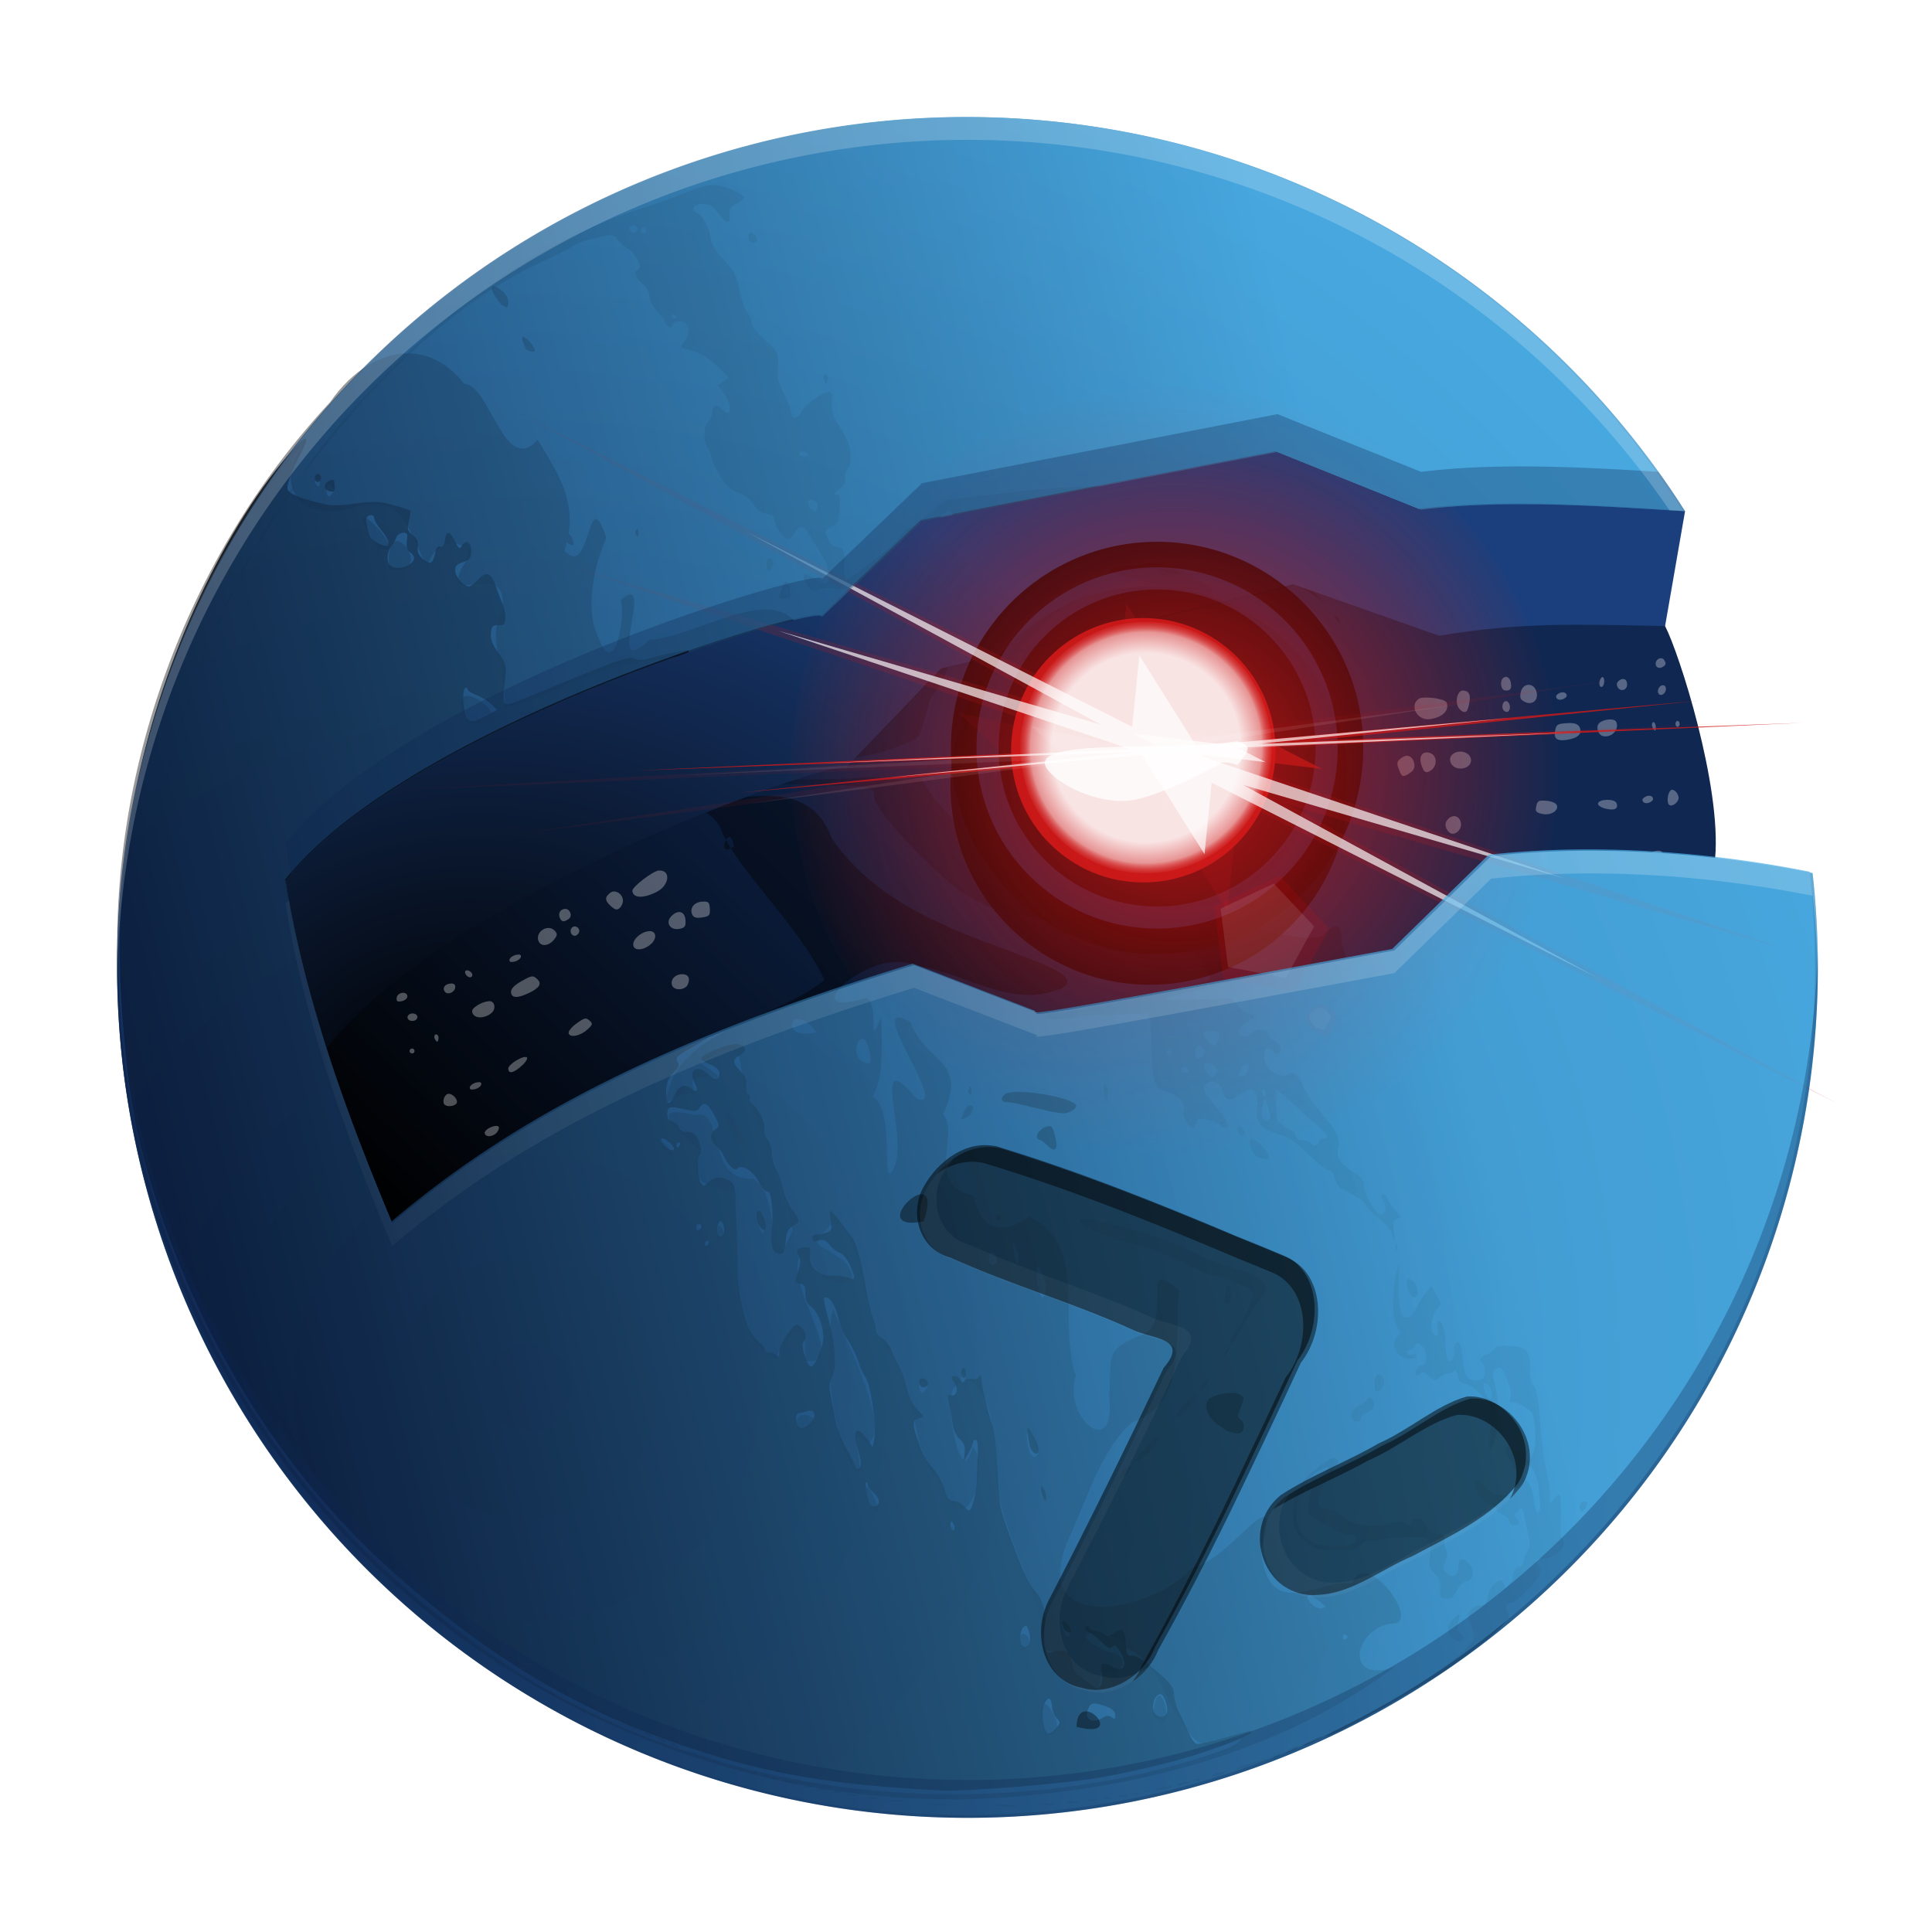 <svg width="512" height="512" version="1.1" viewBox="0 0 135.47 135.47" xmlns="http://www.w3.org/2000/svg" xmlns:xlink="http://www.w3.org/1999/xlink"><defs><radialGradient id="d" cx="80.167" cy="52.606" r="9.27" gradientTransform="matrix(.984 0 0 .984 1.479 .658)" gradientUnits="userSpaceOnUse"><stop stop-color="#fff" offset="0"/><stop stop-color="#fff" offset=".726"/><stop stop-color="#fff" stop-opacity=".61" offset=".888"/><stop stop-color="#d41919" stop-opacity="0" offset="1"/></radialGradient><filter id="o" x="-.093" y="-.084" width="1.187" height="1.168" color-interpolation-filters="sRGB"><feGaussianBlur stdDeviation="2.178"/></filter><filter id="l" x="-.737" y="-.539" width="2.475" height="2.078" color-interpolation-filters="sRGB"><feGaussianBlur stdDeviation="2.68"/></filter><filter id="c" x="-.512" y="-.526" width="2.024" height="2.051" color-interpolation-filters="sRGB"><feGaussianBlur stdDeviation="0.459"/></filter><filter id="b" x="-.134" y="-.138" width="1.269" height="1.277" color-interpolation-filters="sRGB"><feGaussianBlur stdDeviation="0.459"/></filter><radialGradient id="f" cx="143.93" cy="332.39" r="225" gradientTransform="matrix(2.006 0 0 2.006 -149.24 -299.63)" gradientUnits="userSpaceOnUse"><stop stop-color="#0f2751" offset="0"/><stop stop-color="#4aaee6" offset="1"/></radialGradient><linearGradient id="i" x1="31" x2="361.73" y1="256" y2="173.51" gradientTransform="scale(.265)" gradientUnits="userSpaceOnUse"><stop stop-color="#0f2751" offset="0"/><stop stop-color="#4aaee6" offset="1"/></linearGradient><radialGradient id="e" cx="144.88" cy="340.48" r="202.39" gradientTransform="matrix(1.005 -.269 .223 .833 -102.7 45.263)" gradientUnits="userSpaceOnUse"><stop offset="0"/><stop stop-color="#1b3f7c" offset="1"/></radialGradient><filter id="k" x="-.038" y="-.043" width="1.077" height="1.087" color-interpolation-filters="sRGB"><feGaussianBlur stdDeviation="2.527"/></filter><filter id="j" x="-.02" y="-.022" width="1.04" height="1.045" color-interpolation-filters="sRGB"><feGaussianBlur stdDeviation="1.309"/></filter><radialGradient id="a" cx="593.1" cy="261.72" r="23.186" gradientTransform="matrix(4.376 0 0 4.376 -2284.9 -941.67)" gradientUnits="userSpaceOnUse"><stop stop-color="#d41919" offset="0"/><stop stop-color="#d41919" stop-opacity=".022" offset="1"/></radialGradient><linearGradient id="h" x1="442.8" x2="33.124" y1="209.43" y2="369.72" gradientUnits="userSpaceOnUse"><stop stop-color="#fff" offset="0"/><stop stop-color="#fff" stop-opacity="0" offset="1"/></linearGradient><linearGradient id="g" x1="103.78" x2="237.83" y1="323.67" y2="181.47" gradientUnits="userSpaceOnUse"><stop offset="0"/><stop stop-color="#0f2751" offset="1"/></linearGradient></defs><path transform="scale(.265)" d="m229.48 434.86c117.57-1e-3 215.32-90.525 224.34-207.75 1.73-19.122-9.49-54.262-13.236-61.455-13.833-9.24-32.049-11.886-35.872-21.639-132.6-46.337-313.72 12.667-347.37 104.51-23.448 64.005 96.051 144.09 172.14 186.34z" fill="url(#g)"/><path d="m99.461 49.011c-0.657 0.505-0.064 1.544 0.807 1.415 0.891-0.132 1.379-0.618 1.166-1.162-0.111-0.284-1.672-0.484-1.973-0.252zm2.901-0.501c-0.2 0.191-0.291 0.645-0.15 1.005 0.069 0.177 0.248 0.355 0.398 0.396 0.217 0.059 0.298-0.049 0.398-0.53 0.137-0.658 0.022-0.924-0.414-0.962-0.086-0.007-0.165 0.027-0.232 0.091zm-4.097 4.636c-0.332 0.255-0.352 0.356-0.163 0.84 0.19 0.486 0.266 0.519 0.662 0.28 0.322-0.194 0.437-0.376 0.411-0.646-0.055-0.573-0.489-0.798-0.91-0.474zm7.145-5.613c-0.267 0.205-0.177 0.853 0.122 0.88 0.35 0.031 0.456-0.083 0.421-0.451-0.04-0.414-0.297-0.617-0.542-0.428zm-5.73 5.409c-0.108 0.171-0.114 0.447 0.014 0.776 0.178 0.457 0.274 0.512 0.586 0.335 0.52-0.297 0.518-1.078-4e-3 -1.252-0.278-0.093-0.488-0.029-0.596 0.142zm5.799-3.737c-0.152 0.125-0.198 0.491-8e-3 0.643 0.091 0.072 0.217 0.092 0.28 0.043 0.202-0.155 0.144-0.618-0.089-0.714-0.07-0.029-0.132-0.014-0.183 0.028zm1.355-1.044c-0.107 0.1-0.188 0.254-0.216 0.461-0.048 0.348 5e-3 0.448 0.318 0.601 0.456 0.222 0.878-0.061 0.83-0.556-0.061-0.628-0.612-0.806-0.932-0.506zm-4.962 4.712c-0.394 0.303-0.159 0.92 0.382 1.004l3.8e-4 -3.38e-4c0.577 0.089 1.03-0.308 0.857-0.751-0.168-0.431-0.831-0.566-1.239-0.252zm7.255-4.092c-0.028 0.061-0.016 0.124 0.036 0.192 0.084 0.11 0.298 0.124 0.475 0.033 0.219-0.114 0.273-0.232 0.169-0.369-0.084-0.11-0.297-0.124-0.474-0.032-0.109 0.057-0.178 0.115-0.206 0.176zm3.264-1.297c-0.145-0.059-0.309 0.368-0.225 0.584 0.037 0.095 0.123 0.13 0.19 0.078 0.154-0.118 0.179-0.603 0.035-0.662zm-10.775 9.873c-0.346 0.266-0.344 0.678 5e-3 1.009 0.306 0.29 0.869-0.124 0.823-0.604-0.047-0.485-0.46-0.687-0.828-0.405zm7.626-6.535c-0.114 0.069-0.152 0.184-0.196 0.393-0.119 0.572 0.119 0.769 0.806 0.666 0.776-0.115 1.097-0.412 0.923-0.857-0.1-0.256-0.373-0.353-0.889-0.318-0.342 0.024-0.531 0.046-0.644 0.115zm4.292-3.106c-0.18 0.138-0.21 0.293-0.095 0.487 0.193 0.326 0.638 0.198 0.653-0.188 0.014-0.383-0.258-0.529-0.558-0.299zm2.743-1.508c-0.14 0.089-0.234 0.272-0.156 0.471 0.059 0.151 0.256 0.197 0.436 0.101 0.255-0.135 0.289-0.241 0.152-0.474-0.106-0.18-0.292-0.186-0.432-0.098zm-4.118 4.47c-0.291 0.224-0.126 0.853 0.246 0.936 0.597 0.133 1.143-0.442 0.932-0.981-0.106-0.271-0.801-0.244-1.178 0.046zm4.267-2.566c-0.145 0.112-0.213 0.323-0.154 0.476 0.06 0.153 0.223 0.185 0.368 0.074 0.145-0.112 0.213-0.323 0.154-0.475-0.06-0.153-0.223-0.186-0.368-0.074zm-8.527 8.07c-0.099 0.053-0.139 0.158-0.178 0.346-0.079 0.377-0.032 0.438 0.418 0.543 0.579 0.136 1.176-0.224 1.023-0.616-0.056-0.143-0.383-0.281-0.727-0.306-0.278-0.02-0.437-0.021-0.536 0.032zm8.005-5.539c-0.029 0.017-0.054 0.059-0.069 0.131-0.02 0.094 0.03 0.256 0.11 0.36 0.117 0.152 0.148 0.128 0.157-0.122 9e-3 -0.248-0.112-0.421-0.198-0.37zm1.654-0.067c-0.072 0.055-0.099 0.183-0.059 0.284 0.039 0.101 0.13 0.138 0.202 0.082 0.072-0.055 0.098-0.183 0.059-0.283-0.039-0.101-0.13-0.139-0.202-0.083zm-5.511 5.765c-0.024 0.12 0.209 0.28 0.519 0.357 0.646 0.16 0.939 0.014 0.782-0.388-0.125-0.321-1.234-0.295-1.301 0.03zm3.135-0.307c-0.028 0.061-0.015 0.124 0.037 0.192 0.084 0.11 0.297 0.124 0.474 0.032 0.219-0.114 0.273-0.232 0.169-0.368-0.084-0.11-0.298-0.124-0.475-0.032-0.109 0.057-0.177 0.115-0.205 0.176zm1.974-0.623c-0.23 0.177-0.307 0.877-0.114 1.03 0.195 0.156 0.647-0.169 0.659-0.474 0.012-0.33-0.353-0.703-0.544-0.556zm-1.327 4.361c-0.079 0.052-0.136 0.12-0.152 0.197-0.019 0.093 0.088 0.237 0.239 0.321 0.351 0.195 0.797-0.141 0.659-0.495-0.081-0.207-0.509-0.179-0.745-0.022z" fill="#fff" opacity=".3" stroke-width=".176"/><path transform="scale(.265)" d="m265.88 69.389c-3.147 0.002-6.293 0.071-9.438 0.205l-0.252 0.01c-119.04 5.227-213.36 102.35-215.11 221.49h46.486c-0.996-3.922-1.912-7.879-2.736-11.873 0.47-0.645 1.114-1.271 1.617-1.912 33.837-43.129 142.04-79.034 136.98-73.775l25.562-26.67 93.168-22.279 38.627 13.631c21.703-3.609 35.79-3.019 59.799-2.566l5.279-30.381c-23.511-28.659-120.8-65.925-179.99-65.879z" fill="url(#e)" stroke-width=".63"/><path transform="scale(.265)" d="m255.75 31a225 225 0 0 0-224.75 225 225 225 0 0 0 225 225 225 225 0 0 0 225-225 225 225 0 0 0-1.395-25.002l-0.217-0.021c-47.682-9.412-80.933-4.738-84.826-4.486l-25.607 25.004c-85.327 15.801-97.298 17.855-94.504 16.434l-32.574-12.545c-66.046 20.228-105.22 40.548-138.1 68.291-12.193-29.158-23.04-58.814-28.189-90.574 33.899-42.571 147.07-74.806 141.71-69.693l26.68-25.553 94.035-18.275 38.008 15.27c21.837-2.678 45.878-1.059 69.846 0.42a225 225 0 0 0-189.86-104.27 225 225 0 0 0-0.252 0z" fill="url(#f)" stroke-width=".63"/><path transform="scale(.265)" d="m189.28 48.99c-2.189-0.112-4.53 0.569-8.254 2.156-2.361 1.006-7.534 2.834-11.494 4.062-15.079 4.675-31.438 13.599-47.369 25.84-13.268 10.195-29.846 27.19-39.59 40.586-4.761 6.545-2.872 4.523 4.244-4.545 16.546-21.082 36.869-38.494 54.783-46.932 4.599-2.166 9.149-4.45 10.109-5.078 1.544-1.009 3.167-1.512 9.141-2.822 1.097-0.241 1.817 0.074 2.5 1.096 0.528 0.789 1.784 1.883 2.791 2.432 2.083 1.134 4.043 5.149 2.715 5.561-1.369 0.424-0.917 1.935 1.113 3.719 1.245 1.094 1.938 2.333 1.914 3.432-0.022 1.038 0.733 2.506 1.906 3.703 1.069 1.091 1.939 2.256 1.932 2.588-0.007 0.332 0.392 0.954 0.887 1.383 0.693 0.6 0.994 0.548 1.309-0.225 0.225-0.551 1.156-0.985 2.07-0.965 2.22 0.048 2.886 2.7 1.27 5.055-0.635 0.926-1.058 1.762-0.939 1.857 0.118 0.095 1.584 0.576 3.258 1.068 1.957 0.576 4.174 1.985 6.207 3.947l3.162 3.053-1.523 0.98-1.522 0.982 1.619 2.219c2.425 3.325 2.02 6.787-0.488 4.17-1.494-1.559-2.544-1.163-2.59 0.977-0.018 0.844-0.489 1.894-1.045 2.336-1.288 1.024-1.364 5.199-0.125 6.912 0.519 0.718 0.934 1.84 0.92 2.494-0.014 0.654 1.05 2.864 2.365 4.91 1.86 2.894 2.96 3.903 4.947 4.545 1.66 0.536 3.033 1.592 3.92 3.014 0.956 1.531 1.961 2.26 3.348 2.428 1.547 0.187 2.023 0.603 2.17 1.898 0.206 1.813 2.431 4.687 3.65 4.713 0.421 9e-3 1.181-0.719 1.688-1.619 1.345-2.389 2.482-1.993 4.561 1.588 1.017 1.752 2.449 4.186 3.182 5.41 1.382 2.311 1.715 5.753 0.619 6.398-0.347 0.204-1.604-0.249-2.793-1.01-1.189-0.76-2.385-1.389-2.658-1.397-0.925-0.024-0.542 1.819 0.711 3.416 1.084 1.382 1.429 1.483 2.635 0.783 0.843-0.489 2.359-0.63 3.859-0.359 1.798 0.324 3.271 0.022 6.195-1.242l17.389-16.654 4.641-0.902c1.01-1.218 2.017-1.889 2.557-1.668 0.596 0.243 0.871 0.576 0.85 1.006l39.102-7.6c-3.866-0.219-17.955 0.775-27.986 2.049-6.208 0.788-11.672 1.432-12.143 1.434-0.471 4.4e-4 -2.286 1.247-4.033 2.769-1.747 1.523-4.418 3.563-5.934 4.533-1.516 0.97-3.072 2.416-3.457 3.217-0.608 1.261-12.873 10.789-13.861 10.768-0.2-0.004-0.328-1.64-0.285-3.635 0.089-4.17-0.235-4.984-1.996-5.021-0.748-0.016-1.683-0.877-2.281-2.098-1.097-2.238-1.028-2.429 1.254-3.502 1.269-0.597 1.561-1.331 1.795-4.498 0.235-3.187 0.105-3.791-0.834-3.811-0.833-0.018-0.654-0.371 0.711-1.398 1.255-0.945 1.729-1.791 1.512-2.701-0.175-0.729 0.149-2.002 0.717-2.83 1.58-2.303 0.711-7.136-1.936-10.762-1.983-2.716-2.529-4.82-2.16-8.322 0.067-0.636-0.308-1.166-0.834-1.178-1.518-0.032-5.949 3.055-7.109 4.953-1.478 2.42-2.558 2.545-2.963 0.342-0.19-1.032-1.109-3.382-2.043-5.223-1.336-2.634-1.643-4.089-1.441-6.83 0.236-3.206 0.085-3.646-1.891-5.521-4.477-4.249-5.064-4.954-5.041-6.053 0.013-0.621-0.533-1.869-1.213-2.773-0.68-0.904-1.59-3.567-2.023-5.918-0.683-3.705-1.242-4.772-4.186-7.996-2.075-2.272-3.385-4.311-3.365-5.238 0.043-2.004-2.182-6.543-3.463-7.066-1.996-0.815-1.099-2.442 1.318-2.391 1.822 0.039 2.656 0.528 4.088 2.404 2.204 2.886 3.308 3.052 2.982 0.447-0.206-1.639 0.086-2.101 1.875-2.978 1.165-0.571 2.019-1.363 1.897-1.758-0.122-0.395-1.686-1.33-3.475-2.078-1.469-0.615-2.728-0.968-4.041-1.035zm-21.604 10.723c0.699 0.043 1.295 0.645 0.914 1.23-0.217 0.334-0.655 0.602-0.977 0.596-0.927-0.02-1.387-1.22-0.637-1.662 0.223-0.132 0.466-0.178 0.699-0.164zm2.613 0.561c0.364 0.008 0.654 0.312 0.646 0.676-0.008 0.364-0.312 0.654-0.676 0.646-0.364-0.008-0.654-0.312-0.646-0.676 0.008-0.364 0.312-0.654 0.676-0.646zm28.367 1.27c-0.321-0.007-0.594 0.583-0.609 1.31h0.002c-0.027 1.271 1.254 1.822 2.18 0.936 0.512-0.49-0.704-2.228-1.572-2.246zm-20.506 21.639c0.079 0.015 0.164 0.051 0.254 0.109 0.359 0.233 0.65 0.554 0.646 0.715-0.003 0.161-0.304 0.285-0.668 0.277-0.364-0.008-0.655-0.329-0.646-0.715 0.006-0.289 0.178-0.432 0.414-0.387zm40.367 15.838c-0.14-0.017-0.301 0.047-0.473 0.211-0.232 0.222-0.201 0.943 0.068 1.602 0.468 1.145 0.503 1.144 0.803-0.006 0.253-0.973 0.022-1.754-0.398-1.807zm-6.162 20.424c0.525 0.011 1.133 0.323 1.35 0.691 0.217 0.369-0.219 0.658-0.969 0.643-0.75-0.016-1.355-0.327-1.348-0.691 0.008-0.364 0.442-0.654 0.967-0.643zm-134.46 9.043c-0.5-0.011-7.426 10.721-9.273 14.369-1.885 3.719-1.021 2.531 3.543-4.891 1.989-3.235 4.175-6.689 4.857-7.676 0.682-0.987 1.075-1.796 0.873-1.803zm136.51 3.754c0.122 0.004 0.261 0.034 0.416 0.098 0.571 0.233 1.162 0.427 1.315 0.43 0.152 0.003 0.264 0.602 0.248 1.33h0.002c-0.032 1.5-0.723 1.682-1.865 0.49-1.005-1.049-0.971-2.373-0.115-2.348zm-147.58 13.887c-0.371-0.008-4.487 7.555-4.502 8.273-0.016 0.768 0.416 0.092 2.67-4.174 1.189-2.251 2.014-4.094 1.832-4.1zm136.81 1.596c-0.439 0.021-0.802 0.624-0.824 1.647-0.019 0.91 0.232 1.659 0.557 1.666 0.772 0.017 1.546-1.899 1.084-2.684-0.262-0.443-0.553-0.641-0.816-0.629zm4.356 6.215c-0.313-0.018-0.623 0.28-0.834 0.961-0.201 0.647-0.591 1.695-0.867 2.326-0.403 0.923-0.157 1.155 1.266 1.186 1.587 0.034 1.751-0.178 1.605-2.068-0.113-1.47-0.648-2.375-1.17-2.404zm136.47 1.463 6.121 4.137-3.008-3.039-3.113-1.098zm-282.94 1.455c-0.117-0.087-0.645 0.611-1.279 1.713-0.725 1.259-1.324 2.587-1.332 2.951-0.008 0.364 0.578-0.368 1.303-1.627 0.725-1.259 1.324-2.587 1.332-2.951 9.46e-4 -0.046-0.007-0.074-0.023-0.086zm270.56 0.137-2.152 0.514c4.697 2.32 9.204 6.105 8.738 7.74v0.002c-0.227 0.798-0.016 1.265 0.574 1.277 0.59 0.013 0.944-0.697 0.971-1.936 0.033-1.542-0.583-2.453-2.918-4.316-1.508-1.204-3.28-2.301-5.213-3.281zm-273.37 5.721c-0.144 0.012-0.489 0.428-0.895 1.102-0.54 0.899-0.988 1.931-0.996 2.295-0.008 0.364 0.426-0.075 0.967-0.973 0.54-0.899 0.988-1.931 0.996-2.295 0.002-0.091-0.024-0.133-0.072-0.129zm294.63 0.141c-0.386-0.008-0.332 0.414 0.131 0.996 0.441 0.556 0.907 1.012 1.033 1.016 0.125 0.003 0.065-0.446-0.133-0.996-0.198-0.551-0.662-1.008-1.031-1.016zm-296.8 4.398c-0.118 0.057-0.283 0.226-0.465 0.496-0.363 0.539-0.668 1.278-0.676 1.643-0.008 0.364 0.287 0.221 0.65-0.318 0.363-0.539 0.666-1.277 0.674-1.641 0.004-0.182-0.066-0.237-0.184-0.18zm-2.121 5.361c-0.056 0.004-0.165 0.135-0.33 0.391-0.348 0.539-0.848 1.72-1.111 2.625-0.332 1.143-0.284 1.348 0.156 0.666 0.348-0.539 0.848-1.72 1.111-2.625 0.208-0.715 0.266-1.063 0.174-1.057zm196.5 3.787-1.934 0.463-22.637 23.617c5.706-0.995 7.865-1.633 11.061-2.857 5.8-2.222 5.869-2.28 6.789-5.65 0.395-1.448 1.032-3.766 1.414-5.15 0.382-1.384 1.167-3.016 1.744-3.627 0.993-1.052 2.477-3.994 3.562-6.795zm-200.66 7.389c-0.092-0.046-0.263 0.194-0.498 0.711-0.329 0.721-0.605 1.759-0.617 2.305-0.013 0.626 0.199 0.507 0.574-0.32 0.329-0.721 0.607-1.757 0.619-2.303 0.005-0.235-0.023-0.365-0.078-0.393zm-1.422 4.604c-0.092-0.046-0.263 0.196-0.498 0.713-0.329 0.721-0.607 1.757-0.619 2.303-0.013 0.626 0.201 0.509 0.576-0.318 0.329-0.721 0.607-1.759 0.619-2.305 0.005-0.235-0.023-0.365-0.078-0.393zm-1.664 4.559c-0.1-0.017-0.176 0.222-0.205 0.703-0.044 0.697 0.105 1.092 0.33 0.877 0.224-0.215 0.261-0.786 0.08-1.268-0.075-0.2-0.145-0.302-0.205-0.312zm-0.719 2.633c-0.1-0.017-0.174 0.224-0.203 0.705-0.044 0.697 0.104 1.09 0.328 0.875 0.224-0.215 0.261-0.786 0.08-1.268-0.075-0.2-0.145-0.302-0.205-0.312zm-0.719 2.633c-0.1-0.017-0.174 0.224-0.203 0.705-0.044 0.697 0.104 1.092 0.328 0.877 0.224-0.215 0.261-0.786 0.08-1.268-0.075-0.2-0.145-0.304-0.205-0.314zm-0.652 2.713c-0.119-0.047-0.212 0.329-0.227 1.012v0.002c-0.02 0.911 0.123 1.285 0.316 0.834 0.192-0.451 0.209-1.195 0.035-1.654-0.043-0.115-0.085-0.178-0.125-0.193zm-0.732 3.295c-0.119-0.047-0.212 0.331-0.227 1.014-0.02 0.911 0.123 1.285 0.316 0.834 0.192-0.451 0.209-1.195 0.035-1.654-0.043-0.115-0.085-0.178-0.125-0.193zm186.23 1.389c-1.119-0.021-2.411 0.053-3.775 0.223-1.713 0.213-9.257 0.378-16.34 0.439-1.154 0.374-2.369 0.777-3.644 1.211 23.847 0.284 24.522 0.409 24.475 3.328-0.06 3.556 16.416 21.037 24.623 26.125 4.929 3.056 7.786 4.053 15.377 5.367 3.605 0.624 7.359 1.572 8.342 2.107 0.983 0.535 4.409 1.468 7.613 2.072 8.136 1.535 10.04 2.252 12.453 4.693 1.787 1.808 2.438 2.075 4.266 1.75 1.186-0.211 2.689-0.844 3.338-1.406 0.876-0.759 1.741-0.878 3.363-0.459 1.201 0.311 2.592 0.497 3.09 0.414 1.131-0.19 3.666 2.257 5.414 5.225 1.093 1.857 1.166 2.357 0.406 2.805-1.987 1.17-37.141 8.684-40.354 8.627-1.183-0.021-2.156 0.209-2.162 0.512-0.024 1.127 2.128 1.356 6.137 0.65 2.27-0.4 7.257-0.753 11.082-0.785 3.825-0.032 7.449-0.24 8.055-0.463 1.54-0.568 2.018 0.575 2.197 5.254 0.085 2.233 0.229 5.876 0.32 8.098 0.214 5.241 1.022 6.708 4.205 7.639 2.906 0.849 4.612 2.849 4.066 4.768-0.376 1.322 1.285 4.622 2.338 4.644 0.331 0.007 0.814-0.606 1.072-1.363 0.404-1.185 0.803-1.306 2.877-0.875 1.325 0.275 2.927 0.985 3.561 1.578 0.799 0.748 1.367 0.872 1.855 0.404 0.489-0.468-0.396-2.029-2.887-5.096-3.872-4.767-4.075-5.276-2.586-6.459 1.385-1.101 3.602-0.148 4.031 1.732 0.662 2.897 1.882 3.301 4.408 1.459 1.254-0.915 2.749-1.653 3.322-1.641 1.199 0.026 2.058 3.302 1.383 5.279-0.242 0.713-1.1e-4 2.197 0.539 3.297 0.785 1.601 1.792 2.256 5.045 3.285 3.306 1.046 4.836 2.06 8.205 5.434 2.278 2.281 4.598 4.119 5.158 4.084 0.604-0.038 1.31 0.858 1.734 2.205 0.394 1.248 1.159 2.487 1.699 2.754 4.806 2.368 6.137 3.252 6.658 4.424 0.331 0.745 1.895 2.357 3.475 3.582 1.58 1.225 3.043 2.97 3.25 3.877l-0.004 0.002c0.584 2.553 0.953 1.96 0.559-0.896-0.286-2.069-0.127-2.641 0.824-2.982 1.068-0.384 1.025-0.593-0.449-2.26-0.893-1.01-1.796-2.36-2.006-3.002-0.21-0.642-0.689-1.174-1.065-1.182-0.878-0.019-0.869 0.376 0.043 1.908 0.795 1.336 0.297 3.397-0.814 3.373-1.218-0.026-4.541-5.545-4.5-7.473 0.031-1.448-0.52-2.25-2.408-3.508-3.817-2.541-4.903-4.113-4.369-6.318 0.667-2.754-0.327-4.902-4.412-9.541-1.99-2.26-4.158-5.451-4.82-7.092-1.355-3.359-2.454-4.09-4.541-3.029-2.091 1.062-5.923-2.042-5.865-4.75 0.051-2.403 1.197-3.142 2.348-1.512 0.632 0.896 1.088 1.048 1.623 0.543 0.971-0.915 0.28-2.767-1.223-3.279-0.651-0.222-1.322-0.993-1.494-1.713-0.379-1.586-3.183-1.842-4.43-0.404-0.465 0.536-1.404 0.964-2.088 0.949-2.019-0.043-1.474-2.579 0.82-3.82 2.273-1.23 2.605-2.066 0.836-2.103-0.66-0.014-2.048-0.952-3.086-2.082l-1.887-2.055-8.959 0.256c-4.928 0.141-8.807 0.1-8.621-0.092 0.769-0.793 15.369-4.289 30.889-7.396 9.11-1.824 16.692-3.441 16.85-3.592 0.157-0.151-0.023-0.881-0.4-1.625-0.378-0.744-0.672-2.092-0.652-2.996 0.085-3.968-1.372-4.773-3.926-2.168-1.306 1.332-2.213 1.606-5.082 1.545-3.727-0.08-9.323-1.16-12.283-2.371-1.268-0.519-1.795-1.206-1.772-2.312 0.018-0.866-0.274-1.582-0.65-1.59-0.594-0.013-3.503-4.461-3.514-5.373-0.002-0.182-0.215-0.677-0.473-1.102-0.708-1.167-11.38 1.626-11.693 3.061-0.313 1.434-1.9 1.722-9.424 1.707-7.286-0.014-15.223-2.029-24.15-6.127-3.289-1.51-5.591-2.223-5.977-1.853-1.153 1.105-13.968-4.684-13.934-6.295 0.006-0.274-3.021-3.13-6.727-6.348-4.149-3.602-7.667-7.317-9.156-9.668l-2.42-3.818-4.16 0.299c-2.289 0.164-5.128-9.1e-4 -6.309-0.367-0.671-0.209-1.616-0.324-2.734-0.346zm-186.97 1.906c-0.119-0.047-0.212 0.331-0.227 1.014-0.02 0.911 0.123 1.285 0.316 0.834 0.192-0.451 0.209-1.195 0.035-1.654-0.043-0.115-0.085-0.178-0.125-0.193zm-0.732 3.295c-0.119-0.047-0.212 0.331-0.227 1.014-0.019 0.911 0.123 1.285 0.316 0.834 0.192-0.451 0.209-1.195 0.035-1.654-0.043-0.115-0.085-0.178-0.125-0.193zm-0.709 3.551c-0.107-0.065-0.194 0.464-0.215 1.42-0.027 1.275 0.097 1.8 0.277 1.166 0.18-0.634 0.202-1.676 0.049-2.316-0.038-0.16-0.076-0.248-0.111-0.27zm-0.762 4.619c-0.107-0.065-0.194 0.464-0.215 1.42-0.027 1.275 0.097 1.8 0.277 1.166 0.18-0.633 0.204-1.676 0.051-2.316-0.038-0.16-0.078-0.248-0.113-0.27zm-0.812 5.504c-0.081 0.077-0.148 0.621-0.172 1.529-0.04 1.455 0.075 2.131 0.254 1.502 0.181-0.629 0.211-1.82 0.072-2.647-0.053-0.31-0.106-0.431-0.154-0.385zm-0.754 6.635c-0.101-0.083-0.188 0.601-0.215 1.83h-0.002c-0.033 1.638 0.083 2.31 0.258 1.494 0.176-0.816 0.205-2.156 0.062-2.978-0.035-0.206-0.07-0.318-0.104-0.346zm252.87 10.832c0.715-0.101 2.825 0.499 5.092 1.525 1.448 0.656 1.617 0.88 0.643 0.855-1.972-0.051-5.476-1.251-5.938-2.035-0.118-0.2-0.035-0.312 0.203-0.346zm32.195 2.617c0.5 0.003 0.791 0.017 0.818 0.045 0.108 0.113-2.36 0.795-5.486 1.516-6.293 1.451-11.228 1.49-15.211 0.119-2.051-0.706-2.373-1.005-1.461-1.357 0.643-0.248 1.623-0.265 2.18-0.037 0.557 0.228 5.236 0.221 10.396-0.016 3.871-0.177 7.263-0.278 8.764-0.27zm-285.99 0.297c-0.073 0.068-0.167 2.108-0.242 5.611-0.11 5.096-0.052 7.271 0.127 4.832 0.179-2.438 0.268-6.61 0.199-9.268-0.022-0.831-0.051-1.207-0.084-1.176zm0.15 20.9c-0.078 0.108-0.143 0.794-0.17 1.932h0.002c-0.044 1.822 0.062 2.644 0.236 1.834 0.173-0.811 0.21-2.299 0.08-3.309-0.049-0.378-0.102-0.522-0.148-0.457zm281.73 6.971c1.894 0.041 2.276 0.839 1.412 2.955-0.574 1.406-1.126 1.297-2.789-0.551-1.632-1.814-1.261-2.461 1.377-2.404zm-281.2 0.502c-0.107-0.065-0.196 0.466-0.217 1.422-0.028 1.274 0.099 1.798 0.279 1.164 0.18-0.634 0.202-1.676 0.049-2.316-0.038-0.16-0.076-0.248-0.111-0.27zm277.59 3.459c0.32-0.073 0.724 0.177 1.264 0.74 0.556 0.581 0.56 1.028 0.016 1.656-1.36 1.569-2.621 0.834-2.045-1.191 0.209-0.734 0.445-1.132 0.766-1.205zm-7.865 1.09c0.364 0.008 0.654 0.314 0.646 0.678-0.008 0.364-0.312 0.654-0.676 0.646-0.364-0.008-0.654-0.312-0.646-0.676 0.008-0.364 0.312-0.656 0.676-0.648zm-269.18 0.76c-0.107-0.065-0.196 0.466-0.217 1.422-0.027 1.275 0.099 1.798 0.279 1.164 0.18-0.634 0.202-1.676 0.049-2.316-0.038-0.16-0.076-0.248-0.111-0.27zm279.28 2.756c0.489 0.015 1.162 0.287 1.949 0.889 0.954 0.73 0.988 1.037 0.225 2.035-0.864 1.13-0.943 1.127-2.008-0.102-1.431-1.65-1.242-2.856-0.166-2.822zm10.41 0.279c0.376 0.049 0.593 0.542 0.443 1.449-0.134 0.813-0.767 1.565-1.406 1.674-1.341 0.226-1.425-0.152-0.432-1.916 0.486-0.863 1.019-1.256 1.395-1.207zm-16.715 0.594c0.121 0.004 0.258 0.036 0.408 0.098 0.542 0.221 0.98 0.669 0.973 0.994-0.007 0.325-0.46 0.58-1.006 0.568-0.546-0.012-0.982-0.457-0.971-0.992 0.01-0.444 0.232-0.681 0.596-0.668zm-272.48 1.647c-0.086 0.044-0.156 0.443-0.18 1.125h0.002c-0.037 1.091 0.088 1.622 0.279 1.178 0.189-0.444 0.22-1.339 0.066-1.986-0.058-0.243-0.116-0.343-0.168-0.316zm251.77 2.943c-0.072-0.008-0.148 0.02-0.225 0.094-0.201 0.193-0.154 1.504 0.105 2.912 0.439 2.386 0.491 2.433 0.74 0.689 0.249-1.737-0.116-3.64-0.621-3.695zm-251.17 0.822c-0.119-0.047-0.212 0.331-0.227 1.014-0.019 0.911 0.123 1.285 0.316 0.834 0.192-0.451 0.209-1.195 0.035-1.654-0.043-0.115-0.085-0.178-0.125-0.193zm293.04 0.666c0.353 0.008 0.631 0.462 0.619 1.008-0.011 0.546-0.138 0.99-0.281 0.986-0.143-0.003-0.421-0.455-0.619-1.006-0.198-0.551-0.071-0.995 0.281-0.988zm3.428 0.088 1.967 1.525c1.082 0.839 2.878 2.44 3.992 3.559 1.114 1.119 3.272 3.052 4.793 4.297 2.833 2.318 3.449 3.49 1.816 3.455-0.507-0.011-1.102 0.424-1.324 0.965-0.461 1.128-1.504 1.272-2.084 0.287-0.217-0.369-1.15-0.687-2.072-0.707-1.121-0.024-1.782-0.478-1.994-1.367-0.175-0.732-0.69-1.338-1.145-1.348-0.454-0.01-1.55-0.614-2.436-1.342-1.385-1.138-1.602-1.879-1.562-5.322l0.049-4.002zm-3.002 2.24 0.705 1.879c0.387 1.034 0.696 2.288 0.686 2.789-0.032 1.498-1.247 1.752-1.932 0.404-0.379-0.746-0.399-2.03-0.049-3.164l0.59-1.908zm-292.89 0.99c-0.119-0.047-0.212 0.331-0.227 1.014-0.02 0.911 0.123 1.287 0.316 0.836 0.192-0.451 0.209-1.197 0.035-1.656-0.043-0.115-0.085-0.178-0.125-0.193zm0.525 3.246c-0.1-0.017-0.176 0.224-0.205 0.705-0.044 0.697 0.105 1.09 0.33 0.875 0.224-0.215 0.259-0.786 0.078-1.268-0.075-0.2-0.143-0.302-0.203-0.312zm0.672 2.74c-0.119-0.047-0.212 0.331-0.227 1.014-0.02 0.911 0.123 1.285 0.316 0.834 0.192-0.451 0.209-1.195 0.035-1.654-0.043-0.115-0.085-0.178-0.125-0.193zm285.1 0.496c-0.97-0.021-0.886 1.798 0.1 2.174 0.451 0.171 0.934 0.221 1.072 0.107 0.475-0.39-0.489-2.267-1.172-2.281zm-284.57 2.748c-0.1-0.017-0.174 0.224-0.203 0.705-0.044 0.697 0.104 1.092 0.328 0.877 0.224-0.215 0.261-0.786 0.08-1.268-0.075-0.2-0.145-0.304-0.205-0.314zm287.83 0.613c-0.427-0.056-0.704 0.135-0.715 0.623-0.034 1.58 1.28 3.961 2.353 4.266h0.002c3.369 0.951 3.656 0.283 1.195-2.772-1-1.241-2.125-2.023-2.836-2.117zm-287.22 2.049c-0.1-0.017-0.174 0.224-0.203 0.705-0.044 0.697 0.104 1.09 0.328 0.875 0.224-0.215 0.261-0.786 0.08-1.268-0.075-0.2-0.145-0.302-0.205-0.312zm0.605 2.662c-0.1-0.017-0.174 0.222-0.203 0.703-0.044 0.697 0.104 1.092 0.328 0.877 0.224-0.215 0.261-0.786 0.08-1.268-0.075-0.2-0.145-0.302-0.205-0.312zm0.65 2.635c-0.024-0.006-0.046 4.3e-4 -0.066 0.02-0.159 0.153-0.108 1.076 0.115 2.051 0.223 0.975 0.534 1.647 0.693 1.494 0.159-0.153 0.107-1.076-0.115-2.051-0.195-0.853-0.457-1.474-0.627-1.514zm1.621 6.746c-0.008 0.003-0.013 0.014-0.016 0.037-0.035 0.362 0.662 3.003 1.549 5.869 0.887 2.866 1.729 5.097 1.873 4.959 0.144-0.138-0.553-2.779-1.549-5.869-0.933-2.897-1.733-5.038-1.857-4.996zm239.9 7.004c-1.34 0.033-1.45 0.648-0.195 1.736 1.083 0.939 9.167 3.995 11.908 4.502 3.452 0.638 11.003 3.536 16.275 6.244 2.803 1.44 5.849 2.635 6.768 2.654 0.918 0.02 2.907 0.613 4.42 1.32 1.513 0.707 3.274 1.483 3.914 1.725 0.64 0.241 1.331 0.9 1.533 1.463 0.373 1.037-2.41 7.096-4.717 10.271-0.691 0.952-1.264 2.076-1.273 2.496-0.034 1.569 1.327-0.123 3.789-4.713 1.396-2.601 3.262-5.556 4.148-6.566 0.887-1.01 1.622-2.235 1.633-2.721 0.031-1.464-3.755-4.314-6.373-4.797-2.935-0.541-7.344-2.118-11.135-3.984-7.951-3.915-20.519-8.026-28.951-9.467-0.715-0.122-1.298-0.175-1.744-0.164zm82.537 6.531c-0.119-0.047-0.212 0.331-0.227 1.014-0.02 0.911 0.123 1.287 0.316 0.836 0.192-0.451 0.209-1.197 0.035-1.656-0.044-0.115-0.085-0.178-0.125-0.193zm-318.03 0.26c-0.188-0.059-0.125 0.5 0.252 1.549h-0.002c0.215 0.595 0.533 0.946 0.707 0.779 0.174-0.167 0.013-0.853-0.359-1.525-0.281-0.509-0.485-0.767-0.598-0.803zm1.252 3.338c-0.188-0.059-0.123 0.5 0.254 1.549h-0.002c0.215 0.595 0.533 0.946 0.707 0.779 0.174-0.167 0.011-0.853-0.361-1.525-0.281-0.509-0.485-0.767-0.598-0.803zm317.52 1.078-0.9 3.943c-1.099 4.816-0.804 12.139 0.555 13.764 0.889 1.063 0.87 1.302-0.195 2.43-1.429 1.513-0.98 3.625 1.072 5.033 1.445 0.992 4.669 0.763 4.051-0.287-0.183-0.31-0.743-0.417-1.244-0.236-0.502 0.18-1.101 0.005-1.334-0.389-0.232-0.394 0.027-0.707 0.576-0.695 0.549 0.012 1.308-0.493 1.684-1.123 0.643-1.075 0.762-1.061 1.969 0.209 1.415 1.489 1.16 4.992-0.361 4.959-0.905-0.019-1.959 1.897-1.377 2.504 0.192 0.201 0.707 0.022 1.145-0.396 0.61-0.584 1.143-0.422 2.285 0.697 1.396 1.369 1.567 1.393 2.731 0.385 0.683-0.592 1.722-1.066 2.309-1.053 0.587 0.013 1.308-0.344 1.605-0.793 0.354-0.536 0.645-0.132 0.846 1.178 0.231 1.501 0.714 2.056 1.953 2.25 1.924 0.3 4.932 3.063 6.264 5.752 0.702 1.417 0.804 3.123 0.416 6.859-0.586 5.638 0.268 6.122 1.633 0.924 0.908-3.457 0.678-9.55-0.533-14.139-0.547-2.07-0.493-2.659 0.287-3.129 1.474-0.889 1.593-0.796 3.086 2.453 0.91 1.983 1.238 3.616 0.941 4.703-0.333 1.215-0.209 1.619 0.459 1.502 1.273-0.227 4.932 1.917 5.375 3.148 0.903 2.513 1.033 7.681 0.248 9.898-0.936 2.646-1.587 2.912-2.826 1.16-0.462-0.653-1.651-1.564-2.643-2.027-1.644-0.768-1.806-0.721-1.832 0.537-0.016 0.759 0.624 2.191 1.422 3.184 1.995 2.479 1.983 8.113-0.016 8.52-3.024 0.615-4.865 0.059-6.965-2.106-1.904-1.962-2.201-2.083-2.447-0.992-0.438 1.934 1.222 4.524 3.564 5.562 1.173 0.52 2.127 1.247 2.119 1.615-0.008 0.368 0.724 0.969 1.627 1.334 0.903 0.366 1.631 1.119 1.619 1.674-0.012 0.568 0.558 1.022 1.303 1.037 1.502 0.032 1.709-0.649 0.562-1.846-0.611-0.638-0.534-1.053 0.348-1.898 1.226-1.174 1.359-1.009 1.996 2.482 0.167 0.914 0.577 2.837 0.912 4.273 0.474 2.032 0.39 2.909-0.371 3.947-0.536 0.735-0.989 1.891-1.004 2.572-0.015 0.682-0.625 1.382-1.357 1.557-0.821 0.196-1.344 0.875-1.363 1.77-0.017 0.798-0.467 2.019-1.002 2.715-0.907 1.179-1.003 1.186-1.398 0.098-0.508-1.4-0.88-1.433-2.557-0.219-0.704 0.51-1.493 2.048-1.756 3.418-0.387 2.017-0.74 2.459-1.853 2.318-0.756-0.095-1.889 0.371-2.516 1.035-1.046 1.108-1.059 1.411-0.16 3.697 0.538 1.37 0.968 3.019 0.953 3.666-0.064 2.972-14.923 13.327-31.252 21.777h-0.004c-4.785 2.476-8.436 4.506-8.113 4.514 2.055 0.044 25.267-12.916 33.246-18.562 11.789-8.344 16.457-12.787 15.018-14.289-0.887-0.926-0.245-2.54 1-2.514 1.296 0.028 6.932-5.769 7.455-7.668 0.231-0.841 0.093-1.874-0.309-2.293-1.2-1.252-0.818-1.822 1.189-1.779 2.322 0.05 5.433-2.171 5.471-3.904 0.015-0.702-0.225-1.28-0.531-1.287-0.306-0.007-0.454-2.558-0.328-5.67 0.126-3.112 0.009-5.802-0.262-5.977-0.27-0.175-0.972 0.34-1.561 1.143-1.048 1.431-1.069 1.408-1.022-1.17 0.027-1.446-0.393-4.278-0.934-6.293-0.54-2.015-1.26-7.611-1.6-12.438-0.451-6.411-0.908-9.111-1.697-10.021-0.705-0.813-1.056-2.392-1.01-4.543 0.1-4.688-0.906-5.818-5.387-6.049-2.61-0.135-3.775 0.075-4.043 0.729-0.206 0.505-1.132 1.188-2.059 1.518-1.749 0.623-2.187 1.573-1.06 2.303 0.359 0.233 0.636 1.263 0.613 2.291-0.029 1.359-0.432 1.963-1.478 2.213-2.195 0.524-3.754-0.73-4.098-3.295-0.171-1.274-0.453-3.382-0.629-4.684-0.388-2.886-1.889-2.758-1.951 0.166-0.023 1.123-0.287 2.276-0.586 2.562-0.893 0.855-1.738-1.262-1.686-4.223 0.056-3.137-0.843-6.186-1.83-6.207-0.388-0.008-0.509 0.845-0.291 2.068 0.288 1.61 0.163 2.011-0.549 1.76-1.527-0.538-1.436-4.509 0.15-6.561l1.41-1.824-1.336-2.377-1.336-2.379-1.605 2.117c-0.884 1.165-2.072 3.077-2.641 4.248-0.569 1.171-1.458 2.122-1.978 2.111-1.915-0.041-2.443-1.92-2.367-8.428l0.076-6.521zm-316.3 2.316c-0.153 0.009 0.036 0.776 0.631 2.158 0.403 0.938 0.859 1.584 1.014 1.435 0.155-0.148-0.16-1.125-0.697-2.17-0.504-0.979-0.828-1.431-0.947-1.424zm318.59 2.24c-0.2 0.057-0.232 0.401-0.246 1.078-0.017 0.796 0.275 2.051 0.648 2.785 0.373 0.735 1.033 1.224 1.467 1.09 1.338-0.414 0.936-3.222-0.615-4.301-0.686-0.477-1.054-0.709-1.254-0.652zm-47.529 1.695c-0.24 0.03-0.417 0.349-0.432 0.844-0.018 0.658-0.23 1.863-0.467 2.678-0.317 1.089-0.146 1.487 0.641 1.504 0.778 0.017 1.082-0.598 1.117-2.254 0.027-1.253-0.244-2.468-0.604-2.701-0.09-0.058-0.176-0.08-0.256-0.07zm-269.13 0.834c-0.239-0.166 0.257 1.25 1.565 4.066 0.938 2.021 1.819 3.566 1.957 3.434 0.138-0.133-0.611-2.003-1.664-4.156-1.041-2.129-1.672-3.215-1.857-3.344zm4.607 9.793c-0.182-0.004 0.674 2.1 1.902 4.676 1.229 2.576 2.385 4.682 2.566 4.691 0.182 0.004-0.676-2.1-1.904-4.676-1.229-2.576-2.383-4.682-2.564-4.691zm264.81 5.668c-0.182-0.005-0.661 0.581-1.066 1.301-0.405 0.72-0.587 1.313-0.406 1.316 0.182 0.005 0.663-0.583 1.068-1.303 0.405-0.72 0.585-1.311 0.404-1.314zm-259.75 4.373c-0.182-0.004 0.113 0.898 0.654 2.002 0.541 1.104 1.133 2.004 1.315 2.014 0.182 0.004-0.111-0.896-0.652-2-0.542-1.104-1.135-2.006-1.316-2.016zm299.29 3.094c-0.722-0.016-1.028 0.661-1.064 2.35-0.033 1.527 0.231 2.285 0.736 2.129 2.185-0.677 2.46-4.433 0.328-4.479zm-45.043 1.182c-0.065 0.004-0.163 0.046-0.295 0.123-0.404 0.238-1.076 1.04-1.494 1.783-0.545 0.968-0.554 1.229-0.027 0.92 0.404-0.238 1.078-1.042 1.496-1.785 0.409-0.726 0.514-1.053 0.32-1.041zm-251.73 0.602c-0.547-0.342 2.692 5.114 6.875 11.547 13.155 20.229 29.543 38.006 50.047 54.285 4.297 3.412 7.888 6.212 7.979 6.215 0.675 0.044-0.863-1.283-8.451-7.293-20.53-16.26-37.487-34.988-50.613-55.898-2.773-4.418-5.328-8.337-5.676-8.709-0.071-0.076-0.124-0.124-0.16-0.146zm324.98 0.432c0.342-0.032 0.839 0.408 1.18 1.078v0.002c0.389 0.766 0.603 1.868 0.477 2.449-0.195 0.893-0.338 0.909-0.934 0.109-1.113-1.494-1.521-3.203-0.857-3.594 0.042-0.025 0.086-0.04 0.135-0.045zm-76.652 2.953c-0.842 0.245-5.091 4.823-5.107 5.586-0.028 1.295 1.929-0.114 3.693-2.66 0.999-1.441 1.688-2.754 1.533-2.916-0.024-0.025-0.063-0.026-0.119-0.01zm45.918 0.818c-0.192 0.03-0.36 0.175-0.465 0.469-0.155 0.433-1.156 1.217-2.227 1.742-1.808 0.887-2.577 2.744-1.568 3.797 0.794 0.829 2.197 0.501 2.219-0.52 0.012-0.555 0.772-1.277 1.689-1.603 0.999-0.355 1.681-1.116 1.697-1.895 0.024-1.126-0.77-2.079-1.346-1.99zm-55.992 10.676c-0.085-0.007-0.196 0.015-0.334 0.068-0.755 0.291-5.539 5.461-5.551 5.998-0.018 0.841 2.535-0.86 4.293-2.861 1.501-1.709 2.185-3.156 1.592-3.205zm46.812 5.367c-0.658-0.01-1.769 0.603-3.672 1.98-4.531 3.279-6.51 6.177-7.088 10.383-0.65 4.732 0.215 7.477 3.115 9.891 2.276 1.895 2.834 2.044 7.881 2.144 4.823 0.095 5.596-0.062 6.896-1.398 0.973-1.001 1.923-1.376 2.832-1.115 0.753 0.214 1.689 0.139 2.078-0.164 0.39-0.303 3.327-0.634 6.529-0.736 5.332-0.17 5.88-0.072 6.508 1.164 0.377 0.742 0.49 2.598 0.246 4.123-0.379 2.385-0.218 2.979 1.156 4.227 1.201 1.09 1.585 2.109 1.543 4.102h-0.002c-0.051 2.392 0.107 2.657 1.609 2.688 1.247 0.027 1.953-0.533 2.805-2.227 0.672-1.335 1.705-2.328 2.523-2.428 1.807-0.219 2.249-2.832 0.768-4.541-1.675-1.932-2.893-1.652-2.943 0.676-0.051 2.402-1.687 3.245-3.211 1.654-0.897-0.936-0.933-1.434-0.227-3.191 0.557-1.387 0.625-2.349 0.199-2.885-0.351-0.442-0.547-1.508-0.434-2.369 0.176-1.329-0.14-1.622-2.094-1.953-1.626-0.274-2.367-0.78-2.523-1.719-0.122-0.731-0.554-1.554-0.961-1.83-1.271-0.862-3.056-0.619-3.078 0.42-0.025 1.166-0.348 1.214-1.971 0.301-0.823-0.464-2.139-0.415-4.182 0.152-4.509 1.253-9.599 0.449-12.215-1.93-1.311-1.192-2.884-1.956-4.082-1.982-2.935-0.063-3.105-2.231-0.516-6.633 1.164-1.978 2.482-4.103 2.93-4.721 0.593-0.82 0.62-1.324 0.098-1.869-0.131-0.136-0.3-0.21-0.52-0.213zm51.303 1.994c1.173 0.025 2.689 3.517 2.836 6.533 0.084 1.723 0.224 3.698 0.314 4.389 0.09 0.691-0.168 1.367-0.574 1.502-0.448 0.149-0.87-1.112-1.072-3.209-0.24-2.475-0.825-3.985-2.068-5.34-1.449-1.579-1.59-2.054-0.867-2.889 0.476-0.549 1.121-0.994 1.432-0.986zm-105.08 0.004c-0.91 0.025-2.963 1.848-2.984 2.838-0.019 0.865 0.374 0.726 1.801-0.641 1.003-0.961 1.675-1.901 1.494-2.09-0.074-0.077-0.181-0.111-0.311-0.107zm51.648 0.537c0.236-0.019 0.377 0.054 0.373 0.248-0.008 0.397-1.06 1.829-2.338 3.184-1.852 1.964-2.381 3.113-2.606 5.672l-0.281 3.209 3.268 1.978c4.592 2.778 6.324 3.524 8.037 3.465 1.852-0.065 1.957 1.615 0.156 2.529-1.252 0.635-6.228 0.659-9.037 0.041-0.753-0.166-2.296-1.185-3.428-2.264-1.902-1.814-2.051-2.284-1.967-6.213 0.064-3.002 0.441-4.71 1.283-5.812 0.655-0.859 1.536-2.145 1.953-2.861 0.742-1.269 3.564-3.092 4.586-3.176zm68.057 9.043c-0.552-0.012-1.006 0.567-1.022 1.303-0.034 1.578 0.978 1.777 1.578 0.311 0.599-1.466 0.557-1.591-0.557-1.613zm-32.994 29.945c-0.132-0.022-0.373 0.143-0.746 0.439-2.119 1.683-2.581 3.237-1.482 4.994h0.002c1.085 1.737 2.588 2.152 3.377 0.934 0.263-0.406-0.031-1.04-0.654-1.406-0.893-0.525-1.03-1.167-0.639-3.031 0.28-1.336 0.363-1.893 0.143-1.93zm-252.03 10.557c-0.073 0.006-0.053 0.082 0.08 0.234 0.356 0.406 3.145 2.308 6.199 4.227 3.055 1.918 5.63 3.491 5.721 3.49 0.754 0.022-0.505-0.927-4.562-3.441-2.605-1.616-5.473-3.405-6.371-3.977-0.561-0.357-0.944-0.543-1.066-0.533zm13.008 8.242c-0.433-0.042 0.076 0.503 1.603 1.375h0.002c2.054 1.172 2.126 1.199 2.135 0.773 0.005-0.174-0.877-0.796-1.957-1.385-0.923-0.503-1.523-0.739-1.783-0.764zm5.697 3.478c-0.004 0.181 1.982 1.405 4.412 2.719v0.002c3.825 2.069 6.249 3.07 5.361 2.219-0.66-0.632-9.767-5.235-9.773-4.939zm12.123 5.961c-0.364-0.008 0.37 0.58 1.629 1.305 1.259 0.725 2.587 1.325 2.951 1.332 0.364 0.008-0.37-0.58-1.629-1.305-1.259-0.725-2.587-1.321-2.951-1.332zm5.9 2.74c-0.364-0.008-0.221 0.285 0.318 0.648 0.539 0.363 1.276 0.67 1.641 0.678 0.364 0.008 0.223-0.285-0.316-0.648-0.539-0.363-1.279-0.67-1.643-0.678zm178.76 1.211c-0.364-0.008-1.717 0.535-3.006 1.205-1.29 0.67-2.045 1.225-1.682 1.232 0.364 0.008 1.717-0.533 3.006-1.203 1.29-0.67 2.046-1.227 1.682-1.234zm-175.48 0.184c-0.364-0.008-0.221 0.285 0.318 0.648 0.539 0.363 1.277 0.67 1.641 0.678 0.364 0.008 0.223-0.285-0.316-0.648-0.539-0.363-1.278-0.67-1.643-0.678zm3.281 1.395c-0.364-0.008-0.221 0.285 0.318 0.648 0.539 0.363 1.276 0.67 1.641 0.678 0.364 0.008 0.221-0.285-0.318-0.648-0.539-0.363-1.277-0.666-1.641-0.678zm166.19 0.934c-0.364-0.008-1.415 0.396-2.336 0.896-0.921 0.501-1.377 0.914-1.014 0.926 0.364 0.008 1.417-0.396 2.338-0.896 0.921-0.501 1.375-0.918 1.012-0.926zm-160.95 1.393c-0.078-0.006-0.126-0.002-0.145 0.016-0.145 0.138 1.454 0.893 3.555 1.676 2.1 0.781 4.266 1.434 4.812 1.445 0.546 0.013-1.055-0.739-3.557-1.674-2.189-0.816-4.12-1.419-4.666-1.463zm156.28 0.469c-0.364-0.008-1.116 0.264-1.67 0.605-0.553 0.341-0.708 0.627-0.344 0.635 0.364 0.008 1.114-0.266 1.668-0.607 0.554-0.341 0.71-0.625 0.346-0.633zm-3.336 1.473c-1.167-1.3e-4 -8.333 2.271-8.342 2.691v0.002c-0.004 0.185 0.368 0.211 0.826 0.053 0.459-0.158 2.429-0.774 4.377-1.369 1.948-0.595 3.429-1.201 3.289-1.346-0.021-0.021-0.073-0.031-0.15-0.031zm-140.77 2.137c-0.626-0.013-0.506 0.2 0.32 0.576 0.721 0.328 1.759 0.608 2.305 0.619 0.626 0.013 0.506-0.2-0.32-0.576-0.721-0.328-1.759-0.608-2.305-0.619zm5.213 1.426c-0.23-0.015-0.493 0.021-0.734 0.111-0.533 0.202-0.378 0.362 0.393 0.408 0.698 0.044 1.09-0.104 0.875-0.328-0.108-0.112-0.303-0.177-0.533-0.191zm123.88 0.014c-0.546-0.012-1.593 0.222-2.328 0.52-0.841 0.341-0.968 0.547-0.342 0.562 0.546 0.012 1.593-0.222 2.328-0.52 0.841-0.341 0.968-0.551 0.342-0.562zm-121.25 0.705c-0.23-0.015-0.491 0.021-0.732 0.111-0.532 0.199-0.38 0.361 0.391 0.408 0.698 0.043 1.092-0.103 0.877-0.328-0.108-0.112-0.305-0.177-0.535-0.191zm2.635 0.719c-0.23-0.015-0.493 0.021-0.734 0.111-0.532 0.199-0.38 0.362 0.391 0.408 0.698 0.044 1.092-0.104 0.877-0.328-0.108-0.112-0.303-0.177-0.533-0.191zm111.9 0.408c-0.23-0.015-0.493 0.021-0.734 0.111-0.532 0.199-0.38 0.362 0.391 0.408 0.698 0.044 1.092-0.104 0.877-0.328-0.108-0.112-0.303-0.177-0.533-0.191zm-109.54 0.354c-1.048-0.022-0.981 0.089 0.32 0.537 0.904 0.311 2.239 0.579 2.967 0.594 1.048 0.022 0.981-0.09-0.32-0.537-0.904-0.311-2.239-0.579-2.967-0.594zm106.94 0.264c-0.546-0.012-1.595 0.22-2.33 0.518-0.841 0.342-0.968 0.547-0.342 0.562 0.546 0.012 1.595-0.222 2.33-0.52 0.841-0.342 0.968-0.549 0.342-0.561zm-100.68 1.148c-0.3-0.006-0.601 0.034-0.83 0.121v-0.002c-0.459 0.175-0.09 0.333 0.82 0.352 0.91 0.02 1.285-0.123 0.834-0.316-0.225-0.095-0.524-0.148-0.824-0.154zm95.682 0.105c-0.727-0.014-2.074 0.197-2.99 0.469-1.318 0.39-1.389 0.499-0.342 0.521 0.728 0.014 2.072-0.195 2.988-0.467 1.321-0.391 1.392-0.501 0.344-0.523zm-91.803 0.639c-0.36-0.012-0.747 0.019-1.07 0.096v-0.002c-0.648 0.156-0.283 0.309 0.809 0.348 1.092 0.037 1.622-0.09 1.178-0.281-0.222-0.094-0.556-0.148-0.916-0.16zm86.096 0.516c-0.23-0.015-0.493 0.021-0.734 0.111v0.002c-0.532 0.199-0.38 0.362 0.391 0.408 0.698 0.043 1.092-0.106 0.877-0.33-0.108-0.112-0.303-0.177-0.533-0.191zm-82.139 0.232c-0.36-0.012-0.747 0.017-1.07 0.094v0.002c-0.648 0.156-0.283 0.309 0.809 0.348 1.092 0.037 1.622-0.088 1.178-0.279-0.222-0.096-0.556-0.152-0.916-0.164zm78.869 0.363c-0.3-0.006-0.6 0.034-0.83 0.121v-0.002c-0.459 0.175-0.09 0.333 0.82 0.352 0.91 0.02 1.285-0.123 0.834-0.316-0.225-0.095-0.524-0.148-0.824-0.154zm-74.834 0.381c-0.42-0.009-0.84 0.023-1.16 0.1v-0.002c-0.641 0.154-0.122 0.304 1.152 0.33 1.274 0.028 1.797-0.098 1.164-0.279-0.317-0.09-0.736-0.139-1.156-0.148zm71.432 0.207c-0.36-0.012-0.745 0.019-1.068 0.096v-0.002c-0.648 0.156-0.285 0.309 0.807 0.348 1.093 0.037 1.622-0.088 1.178-0.279-0.222-0.094-0.556-0.15-0.916-0.162zm-66.15 0.566c-0.42-0.009-0.84 0.025-1.16 0.102v-0.002c-0.641 0.154-0.124 0.302 1.15 0.328 1.274 0.028 1.799-0.096 1.166-0.277-0.317-0.09-0.736-0.141-1.156-0.15zm62.164 0.012c-0.36-0.012-0.745 0.019-1.068 0.096-0.648 0.156-0.283 0.309 0.809 0.348 1.093 0.037 1.62-0.088 1.176-0.279-0.222-0.096-0.556-0.152-0.916-0.164zm-3.984 0.576c-0.36-0.012-0.745 0.019-1.068 0.096v0.002c-0.648 0.156-0.285 0.307 0.807 0.346 1.092 0.037 1.622-0.088 1.178-0.279-0.222-0.096-0.556-0.152-0.916-0.164zm-51.658 0.209c-0.6-0.014-1.226 0.009-1.73 0.074v-0.002c-1.009 0.131-0.345 0.276 1.475 0.318 1.821 0.044 2.647-0.064 1.836-0.238-0.405-0.087-0.98-0.138-1.58-0.152zm46.342 0.334c-0.48-0.013-0.983 0.014-1.397 0.084h-0.002c-0.827 0.141-0.311 0.288 1.145 0.326 1.456 0.04 2.133-0.073 1.504-0.254-0.315-0.09-0.77-0.143-1.25-0.156zm-6.631 0.516c-0.6-0.014-1.224 0.009-1.728 0.074v-0.002c-1.01 0.131-0.345 0.276 1.475 0.318 1.822 0.044 2.645-0.064 1.834-0.238-0.405-0.087-0.98-0.138-1.58-0.152zm-29.893 0.045c-0.464 0.007-0.905 0.024-1.295 0.051v0.002c-1.56 0.105-0.453 0.244 2.459 0.309 2.913 0.065 4.188-0.021 2.836-0.193-1.014-0.128-2.608-0.19-4-0.168zm17.213 0.369c-0.479 0.007-0.929 0.024-1.316 0.051-1.55 0.107-0.288 0.248 2.807 0.314 3.094 0.066 4.362-0.021 2.818-0.193-1.158-0.13-2.87-0.193-4.309-0.172z" opacity=".2" stroke-width=".662"/><path transform="scale(.265)" d="m256.75 287.64c-0.15-0.098-0.355 0.162-0.592 1.123 1.018 2.667 1.043-0.83 0.592-1.123z" opacity=".4" stroke-width=".662"/><path transform="scale(.265)" d="m124.88 184.33c-2.522-0.784-4.368 0.533-1.309 7.059 11.597 1.395 5.512-5.751 1.309-7.059z" opacity=".4" stroke-width=".662"/><path transform="scale(.265)" d="m306.96 151.68c0.246-0.119 1.474 0.017 4.42 0.678 2.943 2.327-5.157-0.322-4.42-0.678z" opacity=".4" stroke-width=".662"/><path transform="scale(.265)" d="m305.78 148.84c-1.308-0.111-2.488 0.019-3.432 0.475-19.856 1.245-0.383 4.058 7.916 6.459l3.666 1.145c16.368 5.266 1.003-7.298-8.15-8.078z" opacity=".4" stroke-width=".662"/><path transform="scale(.265)" d="m105.87 143.37c-1.723-0.824-3.482 0.534-2.863 7.311 8.506 1.496 5.735-5.937 2.863-7.311z" opacity=".4" stroke-width=".662"/><path transform="scale(.265)" d="m193.37 224.46c-0.484-0.774-0.87-1.513-1.275-2.26-0.718 1.263-0.764 3.44 1.275 2.26z" opacity=".4" stroke-width=".662"/><path transform="scale(.265)" d="m109.29 93.559c-7.978-0.665-16.168 4.469-21.945 12.859-38.029 40.837-58.857 97.799-56.098 153.53 0.058 46.514 17.19 92.144 45.26 128.95 41.749 55.315 110.37 88.535 179.65 87.178 39.278-1.379 80.841-10.931 112.71-34.893-13.127 4.293-10.748-9.756-0.971-11.596 9.161 0.88-6.704-20.806-10.09-10.584-8.426-1.476-22.121 10.818-24.186-8.715 6.065-21.39-7.641 2.388-18.16 4.594-10.861 11.997-43.628 17.878-32.779-7.598 5.664-12.253 8.872-23.899 16.814-30.869 15.199-5.448 11.107-22.82 12.477-34.943-10.864-9.517-1.531 7.106-9.115 11.424-11.003 4.191-8.625 5.909-9.348 16.557 1.787 17.524-12.554 5.542-8.84-5.418-4.937-13.588 3.559-34.618-12.352-42.078-6.719 4.892-12.817 3.931-14.65-5.512-13.215-3.049-3.615-16.069-8.105-21.635 6.805-14.781-4.729-13.212-8.635-24.391-13.42-7.614 11.024 23.766 1.676 20.346-12.691-15.012-2.342 9.387-5.875 17.734-4.007 9.191 0.486-14.734-5.828-18.393 2.868-4.904 2.47-12.127 2.248-20.992-3.858 9.524-0.225-3.448-3.93-5.076-20.108 6.289 0.919-13.781 12.66-8.658 11.042 1.565 22.043 8.994 32.969 7.758 17.434-3.025 0.546-8.17-7.777-11.531-17.435-6.339-35.934-13.566-47.027-29.84-3.861-10.662-12.593-11.777-22.268-10.949-2.272 0.839-4.069 1.409-6.543 2.373-1.361 0.53-3.004 1.283-4.418 1.85 2.026 1.201 3.593 2.986 4.434 5.654 0.229 0.482 0.575 1.003 0.844 1.498 0.593-1.042 1.569-1.365 2.107 1.752-0.35 0.293-0.562 0.351-0.832 0.508 6.324 10.105 18.892 22.436 24.82 34.82-12.022 9.796-33.094 12.296-40.002 25.621-5.027 12.978 0.01 2.423 6.059 4.809-5.751-10.352 14.293 0.618 1.143-8.436 13.611-9.079 8.87 0.602 12.467 9.416 4.97 10.396 10.195 25.053 11.848 34.902-8.282 18.458-1.82-9.233-10.412-13.67-12.736 0.794-7.5-19.271-15.314-16.846-14.824-3.537-2.312 6.016 1.248 9.273-3.245 10.84 2.984 8.394 9.018 11.176 2.625 14.185-4.027 36.149 11.129 44.18 1.771-7.088 9.207-11.016 7.479 0.346 13.439 1.949-8.116-23.25 0.029-28.803-1.928 6.38 18.981 13.653 10.625 2.574-7.862-5.993-9.84-3.294-3.814-9.697 8.059-1.732 8.297 22.925 13.729 31.32 11.336 12.428 5.532 24.888 15.264 37.109 5.935 18.265 14.227-4.075 8.666-9.688-3.07 12.785-7.774-12.901-4.846-15.682 0.752-0.857 1.474-1.324 2.172-1.588-0.538-0.694-0.477-4.389 0.869-1.172-0.255 0.913-0.45 0.982-0.637 1.047 5.216-1.543 8.745 12.106 8.684 20.707-0.992 18.156 12.37 33.251 12.658 50.955 6.184-3.118 15.117 19.697 14.982 5.252 4.67 1.943 9.349-4.185 1.912-5.279-15.355-7.154 4.507-5.918 4.65-0.975 13.461 4.099 12.093 34.335 30.324 23.705 2.326 2.65-26.173 10.006-35.879 11.461-59.83 10.572-124.34-2.964-172.4-40.906-61.858-45.978-97.075-125.9-86.693-202.62 5.15-40.112 19.757-80.782 47.572-110.71-8.046 10.386-2.744 20.513 11.352 17.609 15.277-5.212 15.831 6.363 21.084 15.311 1.782-9.06 14.592-7.216 9.213-0.033-5.926 11.626 12.237-3.042 10.588 11.232-4.365 7.871 1.079 15.373 0.553 26.121 13.862-3.339 26.764-12.621 41.318-12.736 1.621-0.634 2.912-0.82 4.018-0.756 1.576-0.559 3.397-1.305 4.912-1.824 6.965-2.387 13.239-4.35 18.432-5.834 3.417-0.977 5.493-1.404 7.865-1.951-7.816-8.563-26.651 4.524-38.234 5.094-12.436 11.975 2.156-18.743-7.553-10.562 1.326 4.429-1.707 21.449-5.912 10.021-3.418-6.765-1.686-17.744 2.076-26.453-5.074-15.646-4.027 11.414-11.027 3.404 0.268-0.843 0.399-1.615 0.584-2.414 5e-3 0.072-7e-3 0.086 0 0.162 3.043 2.563 1.393-1.868 0.459-2.119 1.499-9.481-2.804-16.141-8.16-24.939-8.905 9.755-12.594-14.567-19.43-14.824-4.065-5.125-8.776-7.613-13.562-8.012zm-25.514 33.168c0.197-0.02 0.473 0.04 0.846 0.215 0.242 3.993-2.223-0.073-0.846-0.215zm3.137 1.467c0.339-0.187 0.848 0.138 1.527 1.496-2.031 4.243-2.544-0.934-1.527-1.496zm9.219 8.986c-0.292 0.579 0.57 2.765 3.703 7.68 8.446 3.286-2.826-9.418-3.703-7.68zm72.531 2.703c-0.15-0.098-0.353 0.162-0.59 1.123 1.018 2.667 1.041-0.83 0.59-1.123zm134.71 100.18c-0.746-0.048-1.881 0.165-3.418 0.885 4.4 1.754 5.657-0.742 3.418-0.885zm-91.678 29.633c1.135 0.212 2.644 1.172 4.357 3.43-7.816 2.026-7.764-4.066-4.357-3.43zm16.014 5.328c0.922-0.527 2.15 0.507 2.707 5.1l-0.225 1.264c-4.701-0.276-4.019-5.485-2.482-6.363zm29.109 17.424c-0.635-0.053-1.65 0.867-2.504 3.76 3.562-0.878 3.562-3.671 2.504-3.76zm-65.357 1.355c-0.085 0.642 0.887 3.072 3.863 8.547 6.177 3.692-3.607-10.473-3.863-8.547zm-16.611 8.055c-0.292 0.011-0.109 0.733 1.084 2.773 4.955 3.568-0.207-2.806-1.084-2.773zm89.59 19.553c-0.216-0.061-0.523 0.108-0.908 0.727 1.376 1.699 1.555-0.544 0.908-0.727zm-63.861 0.238c0.206-0.151 0.722 0.52 1.725 2.789-0.168 5.535-2.341-2.335-1.725-2.789zm-10.145 2.76c-0.586-0.308-1.069 0.416-0.514 3.588 2.758 0.306 1.491-3.075 0.514-3.588zm-5.459 0.58c-0.161-0.032-0.419 0.245-0.793 1.107 0.873 1.856 1.276-1.013 0.793-1.107zm83.115 3.709c0.14-0.263 0.536 0.435 1.342 3.023 0.103 7.181-1.763-2.236-1.342-3.023zm-80.604 0.611c-0.138-0.07-0.458 0.144-1.059 0.92 0.245 2.068 1.473-0.71 1.059-0.92zm75.057 1.904c0.412 0.098 0.915 0.857 1.41 2.807-3.066 2.57-2.647-3.1-1.41-2.807zm12.012 4.008c0.322-0.273 0.998 0.86 2.199 4.725-0.926 9.574-3.164-3.906-2.199-4.725zm-54.035 11.301c-1.83 2.561-2.213 32.57 5.695 42.541 4.081 2.458-3.56-15.006 3.238-6.928 6.626-3.662-5.223-26.273-8.934-35.613zm23.141 19.174c0.355-0.182 0.929 0.093 1.756 1.295-1.922 3.913-2.822-0.748-1.756-1.295zm-30.85 8.732c-1.502 0.025-2.837 1.114-1.715 4.24 7.184-1.366 4.218-4.281 1.715-4.24zm59.469 4.244c0.465 0.313 1.246 1.948 2.416 5.904-2.362 4.122-3.812-6.842-2.416-5.904zm-42.977 14.812c-0.269 0.184-0.327 1.15 0.016 3.369 6.282 9.716 1.15-4.168-0.016-3.369zm22.623 10.229c-0.134-0.072-0.308 0.282-0.496 1.459 0.951 2.815 0.899-1.241 0.496-1.459zm94.643 18.488c0.703 0.146 2.044 0.95 4.266 2.912-2.748 2.131-6.374-3.35-4.266-2.912zm-65.648 7.707c0.189-0.124 0.778 0.31 2.025 1.832 0.427 3.93-2.594-1.46-2.025-1.832zm-10.1 2.387c-0.778-0.111-1.346 0.937-0.398 4.396 3.578-0.81 1.696-4.212 0.398-4.396zm84.824 0.203c0.206-0.087 0.531 0.041 0.99 0.607-1.156 1.856-1.609-0.346-0.99-0.607zm-49.008 16.17c-0.627 0.082-1.221 1.475-1.486 5.266 5.542 6.032 3.367-5.513 1.486-5.266zm-30.379 2.191c-0.916 0.024-1.299 2.054 0.131 8.057 6.475 1.551 1.884-8.109-0.131-8.057z" opacity=".4" stroke-width=".662"/><path transform="scale(.265)" d="m138.31 89.145c-0.331 0.147-0.202 1.058 0.924 3.322 5.206 2.666 0.07-3.763-0.924-3.322z" opacity=".4" stroke-width=".662"/><path transform="scale(.265)" d="m130.53 75.781c-0.786 0.117-0.642 1.461 2.168 4.9l1.494 0.715c1.546-2.596-2.352-5.809-3.662-5.615z" opacity=".4" stroke-width=".662"/><path transform="scale(.265)" d="m88.229 127c-0.217-0.149-0.609 0.012-1.361 0.355-1.217 0.556-1.258 2.083-0.066 2.481 1.582 0.527 1.845 0.326 1.742-1.328-0.056-0.899-0.098-1.359-0.314-1.508z" opacity=".8" stroke-width=".662"/><path transform="scale(.265)" d="m84.174 125.37c-0.191-0.007-0.389 0.106-0.596 0.34-0.341 0.386-0.382 1.039-0.092 1.449 0.352 0.497 0.733 0.511 1.147 0.043 0.341-0.386 0.382-1.037 0.092-1.447-0.176-0.249-0.36-0.377-0.551-0.385z" opacity=".8" stroke-width=".662"/><path d="m46.192 61.041c0.88-0.054 0.755 1.055-0.17 1.51-0.946 0.466-1.649 0.428-1.681-0.091-0.017-0.271 1.448-1.393 1.851-1.419zm-3.111 1.468c0.285 0.01 0.578 0.274 0.599 0.619 0.01 0.169-0.088 0.407-0.219 0.53-0.189 0.178-0.318 0.152-0.633-0.126-0.431-0.381-0.436-0.641-0.019-0.942 0.082-0.059 0.176-0.085 0.271-0.081zm6.153 0.713c0.445-0.028 0.509 0.032 0.538 0.494 0.029 0.464-0.032 0.535-0.533 0.614-0.407 0.065-0.604 0.008-0.699-0.2-0.201-0.441 0.129-0.873 0.694-0.908zm-9.624 0.508c0.357-0.022 0.558 0.494 0.272 0.7-0.334 0.242-0.491 0.228-0.621-0.056-0.146-0.319 0.02-0.624 0.348-0.644zm8.123 0.236c0.184 0.053 0.314 0.245 0.333 0.559 0.027 0.436-0.044 0.536-0.433 0.605-0.65 0.116-0.998-0.439-0.557-0.89 0.235-0.241 0.473-0.327 0.657-0.274zm-7.444 0.993c0.208-0.007 0.417 0.224 0.296 0.451-0.058 0.109-0.175 0.201-0.26 0.207-0.27 0.017-0.42-0.348-0.23-0.562 0.057-0.064 0.126-0.093 0.195-0.095zm-1.816 0.111c0.151 4e-3 0.3 0.062 0.422 0.191 0.204 0.217 0.196 0.321-0.048 0.626-0.354 0.444-0.901 0.508-1.075 0.127-0.221-0.484 0.248-0.956 0.701-0.944zm7.048 0.224c0.528-0.033 0.57 0.552 0.069 0.951h-5.29e-4c-0.534 0.426-1.163 0.429-1.189 0.006-0.025-0.411 0.574-0.923 1.12-0.957zm-9.052 1.656c0.055 0.026 0.071 0.078 0.05 0.159-0.034 0.131-0.24 0.275-0.458 0.321-0.269 0.057-0.376 0.007-0.333-0.155 0.034-0.131 0.24-0.275 0.458-0.321 0.134-0.028 0.228-0.03 0.283-0.005zm-3.83 1.131c0.117-0.133 0.472 0.067 0.485 0.273 0.006 0.09-0.064 0.169-0.155 0.175-0.206 0.013-0.448-0.315-0.331-0.448zm15.143 0.232c0.463-0.029 0.645 0.265 0.446 0.718-0.174 0.398-0.921 0.458-1.089 0.089-0.171-0.374 0.15-0.777 0.643-0.807zm-10.515 0.157c0.144-0.023 0.234 0.034 0.371 0.156 0.374 0.331 0.225 0.62-0.504 0.979-0.824 0.406-1.276 0.396-1.302-0.027-0.015-0.244 0.213-0.484 0.743-0.784 0.351-0.198 0.549-0.301 0.692-0.323zm-5.662 0.495c0.241-0.015 0.34 0.076 0.313 0.286-0.046 0.352-0.547 0.541-0.734 0.276-0.186-0.263 0.02-0.537 0.421-0.562zm-3.405 0.654c0.179-0.025 0.355 0.046 0.366 0.236 0.009 0.144-0.166 0.3-0.389 0.346-0.314 0.065-0.396 0.01-0.363-0.241 0.025-0.195 0.207-0.316 0.386-0.341zm6.1 0.582c0.39-0.024 0.507 0.526 0.174 0.818-0.535 0.469-1.335 0.405-1.367-0.11-0.016-0.259 0.688-0.677 1.193-0.708zm-5.396 0.861c0.194-0.012 0.357 0.095 0.366 0.241 9e-3 0.146-0.139 0.272-0.333 0.284-0.194 0.012-0.357-0.095-0.366-0.24-9e-3 -0.146 0.139-0.272 0.333-0.284zm12.1 0.365c0.122-0.025 0.209 0.025 0.332 0.134 0.247 0.218 0.228 0.29-0.173 0.648-0.516 0.46-1.271 0.58-1.294 0.206-0.008-0.136 0.256-0.44 0.587-0.674 0.267-0.189 0.425-0.289 0.548-0.314zm-10.447 1.102c0.036-6e-3 0.08 0.008 0.127 0.05 0.062 0.055 0.085 0.201 0.052 0.325-0.048 0.181-0.09 0.184-0.211 0.012-0.12-0.17-0.077-0.368 0.032-0.387zm-1.676 0.991c0.096-6e-3 0.18 0.068 0.186 0.164 6e-3 0.096-0.068 0.18-0.164 0.186-0.096 6e-3 -0.18-0.068-0.186-0.164-6e-3 -0.096 0.068-0.18 0.164-0.186zm8.066 0.625c0.078 0.069-0.082 0.33-0.357 0.579-0.571 0.519-0.928 0.6-0.952 0.217-0.019-0.306 1.097-0.984 1.308-0.796zm-3.258 1.752c0.055 0.026 0.071 0.078 0.05 0.159-0.034 0.131-0.24 0.275-0.458 0.321-0.269 0.056-0.376 0.007-0.333-0.155 0.034-0.131 0.241-0.275 0.458-0.321 0.134-0.028 0.228-0.03 0.283-0.004zm-2.244 0.798c0.308-0.019 0.698 0.429 0.575 0.659-0.125 0.233-0.72 0.286-0.868 0.078-0.16-0.226 0.037-0.721 0.293-0.736zm3.273 2.258c0.102-0.012 0.189-7.94e-4 0.24 0.044 0.061 0.054 0.018 0.223-0.094 0.377-0.262 0.359-0.856 0.401-0.877 0.063-0.012-0.197 0.426-0.447 0.732-0.484z" fill="#fff" opacity=".3" stroke-width=".175"/><path transform="scale(.265)" d="m307.8 150.5c-1.895 0.161-1.863 0.198 0.719 0.875 3.596 0.943 5.091 0.841 2.971-0.203-0.941-0.463-2.601-0.766-3.689-0.672z" opacity=".8" stroke-width=".662"/><path transform="scale(.265)" d="m81 116.13c-0.222-0.378-1.261 0.424-3.1 2.441-18.014 19.768-34.926 55.863-41.49 88.551-4.797 23.887-5.791 41.209-3.752 65.412 1.573 18.675 3.361 28.158 8.23 43.645 12.616 40.119 35.306 75.574 64.859 101.35 25.757 22.463 48.019 35.449 77.463 45.193 20.267 6.707 37.048 9.53 65.686 11.047 6.982 0.369 34.599-1.956 43.443-3.658 14.568-2.804 23.672-5.289 33.695-9.199 4.126-1.609 6.258-2.932 4.559-2.826-0.459 0.029-3.571 0.86-6.916 1.85-3.345 0.99-6.536 1.659-7.09 1.484-0.554-0.174-1.6-1.719-2.326-3.434-0.726-1.715-1.802-4.069-2.389-5.231-0.587-1.162-1.131-3.146-1.209-4.408-0.121-1.957-0.827-2.888-4.783-6.314-3.084-2.671-5.168-3.985-6.213-3.92-1.444 0.089-1.588-0.17-1.773-3.168-0.233-3.762-0.935-4.427-3.022-2.867-1.308 0.978-1.647 1.004-2.824 0.223-0.736-0.488-1.859-0.862-2.496-0.836-0.637 0.028-1.177-0.248-1.199-0.611-0.023-0.364-0.338-0.642-0.701-0.619-1.085 0.067-0.664 1.377 0.566 1.764 0.628 0.197 2.075 1.299 3.217 2.447 1.584 1.593 2.271 1.904 2.9 1.312 0.634-0.596 1.091-0.33 1.98 1.156 2.38 3.978 1.013 6.033-2.559 3.848-2.045-1.251-2.819-0.557-2.252 2.016 0.272 1.235 0.133 2.614-0.336 3.316-0.738 1.107-1.067 0.987-4.119-1.496-2.534-2.062-3.348-3.167-3.441-4.674-0.165-2.664-1.638-3.624-4.465-2.91-2.045 0.517-2.326 0.409-2.795-1.066-0.287-0.902-0.263-3.122 0.055-4.932 0.653-3.722-0.46-7.982-2.664-10.199-1.493-1.501-2.911-4.636-6.562-14.514-2.647-7.16-2.773-7.827-3.221-17.045-0.296-6.093-0.838-10.66-1.484-12.516-1.252-3.594-2.653-9.548-2.772-11.768-0.064-1.213-0.228-1.399-0.617-0.695-0.312 0.565-1.011 0.808-1.699 0.592-0.643-0.202-1.552-0.006-2.022 0.436-0.654 0.615-0.965 0.559-1.328-0.238-0.261-0.572-0.888-1.014-1.395-0.982-1.119 0.069-1.127 0.388-0.039 1.912 1.1 1.541 0.455 3.637-0.98 3.186-0.919-0.289-0.995 0.034-0.494 2.119 0.324 1.352 0.733 3.701 0.91 5.221 0.209 1.801 0.868 3.277 1.895 4.242 1.242 1.168 1.522 1.965 1.316 3.769l-0.26 2.287 1.25-2.248c0.688-1.237 1.233-2.54 1.211-2.894-0.022-0.355 0.292-0.663 0.699-0.689 0.515-0.032 0.684 1.219 0.555 4.109-0.102 2.286-0.223 5.354-0.266 6.816-0.089 3.012-1.293 7.707-1.988 7.75-0.254 0.016-0.893-0.511-1.42-1.172-0.527-0.661-1.699-1.261-2.606-1.332-1.349-0.106-1.8-0.662-2.494-3.072-0.466-1.619-1.687-3.929-2.711-5.137-2.608-3.075-2.754-3.343-4.385-7.945-1.545-4.361-1.452-5.312 0.57-5.828 1.178-0.3 1.14-0.437-0.559-2.057-1.215-1.158-2.127-3.014-2.744-5.574-0.508-2.111-1.568-4.945-2.353-6.297-0.786-1.352-1.674-3.258-1.975-4.238-0.301-0.98-1.314-2.22-2.254-2.756-0.976-0.556-1.749-1.607-1.801-2.451-0.05-0.813-0.433-2.322-0.854-3.353-0.42-1.032-1.224-4.533-1.785-7.781-1.351-7.816-2.563-12.068-3.893-13.65-0.599-0.714-1.976-2.511-3.059-3.994-1.082-1.483-2.163-2.685-2.404-2.67-0.241 0.015-0.211 1.176 0.066 2.58 0.445 2.249 0.323 2.627-1.027 3.176-0.842 0.343-2.058 0.578-2.699 0.525-0.713-0.059-1.139 0.333-1.098 1.008 0.052 0.844 0.446 0.984 1.674 0.594 1.261-0.401 1.872-0.154 2.84 1.141 0.678 0.907 1.89 1.853 2.691 2.102 0.877 0.273 2.002 1.648 2.822 3.453 1.52 3.343 1.373 4.031-0.66 3.1-0.758-0.347-2.518-0.561-3.908-0.475-3.716 0.23-6.502-2.189-6.115-5.307 0.261-2.103 0.15-2.283-1.332-2.191-2.134 0.132-2.562 0.719-1.629 2.228 0.566 0.916 0.536 1.948-0.113 3.914-1.09 3.303-1.12 3.096 0.518 3.418 1.092 0.214 1.366 0.738 1.355 2.598-0.009 1.669 0.4 2.648 1.441 3.449 1.763 1.356 3.16 4.681 3.32 7.9 0.117 2.338-1.937 7.519-3.178 8.02-1.02 0.412-2.936-5.523-2.092-6.479 1.043-1.181 0.734-2.833-0.752-4.019-1.26-1.006-1.414-0.918-3.523 2.008-1.213 1.683-2.162 3.758-2.109 4.611 0.075 1.206-0.091 1.385-0.746 0.807-0.463-0.409-1.395-0.71-2.07-0.668-0.676 0.042-1.087-0.188-0.914-0.51 0.173-0.322-0.49-1.252-1.473-2.064-0.983-0.813-2.24-2.395-2.793-3.516-1.662-3.366-3.175-11.334-3.092-16.281 0.043-2.556-0.079-8.608-0.271-13.447-0.337-8.46-0.409-8.831-1.873-9.666-2.028-1.156-4.175-0.958-5.617 0.52-1.017 1.042-1.272 1.079-1.85 0.279-0.939-1.299-1.221-7.021-0.375-7.619 0.805-0.569 0.061-4.016-1.143-5.297-0.436-0.464-1.481-0.8-2.32-0.748-0.933 0.058-1.715-0.397-2.014-1.168-0.269-0.694-1.098-1.415-1.842-1.602-0.99-0.248-1.327-0.814-1.258-2.111 0.103-1.933 0.41-1.995 4.979-1.029 2.554 0.54 2.975 0.469 3.674-0.623 1.041-1.625 2.178-0.95 3.887 2.311 1.342 2.561 1.347 2.644 0.154 3.594-1.566 1.249-1.444 3.04 0.305 4.436 0.758 0.605 1.616 1.718 1.904 2.473 0.873 2.283 2.896 4.221 3.588 3.438 1.153-1.305 4.184 0.547 5.709 3.488 0.796 1.535 1.813 2.688 2.262 2.562 1.076-0.299 1.705 5.081 1.203 10.283-0.404 4.192 0.32 6.359 2.086 6.25 1.083-0.067 1.282-0.569 1.648-4.146 0.173-1.689 0.718-2.653 1.84-3.25 1.977-1.053 1.952-1.573-0.203-4.361-0.944-1.222-2.005-3.568-2.357-5.215-0.352-1.647-1.176-4.069-1.83-5.383-0.654-1.314-1.218-3.415-1.254-4.67-0.036-1.255-0.565-2.767-1.174-3.361-0.698-0.681-0.973-1.61-0.746-2.516 0.397-1.584-1.605-5.755-3.281-6.836-0.567-0.366-0.852-0.998-0.633-1.406 0.219-0.409 0.053-0.929-0.369-1.154-0.437-0.234-0.656-1.226-0.508-2.311 0.193-1.413-0.188-2.37-1.49-3.736-2.21-2.318-2.25-3.11-0.213-4.195 2.2-1.172 1.661-2.901-0.932-2.994-2.262-0.081-9.385 2.838-9.324 3.82 0.021 0.343 1.11 1.056 2.42 1.584 1.386 0.559 2.411 1.444 2.453 2.119 0.122 1.966-1.183 2.184-2.957 0.492-2.949-2.811-5.432-1.224-3.566 2.279 1.107 2.079 0.609 2.704-1.08 1.355-1.647-1.315-3.216-0.622-4.336 1.916-1.344 3.048-2.349 2.546-2.166-1.084 0.12-2.388 0.607-3.592 2.031-5.033 1.268-1.281 1.642-2.098 1.16-2.523-0.392-0.346-0.509-1.007-0.262-1.469 0.281-0.525 3.694-2.559 8.455-5.182-3.273 1.339-6.702 2.661-9.815 4.021-6.098 2.666-11.898 5.377-17.438 8.146-5.54 2.769-10.821 5.595-15.883 8.496s-9.904 5.876-14.568 8.938c-4.664 3.061-9.149 6.209-13.496 9.459-4.347 3.25-8.556 6.602-12.666 10.07-3.183-7.613-6.273-15.26-9.193-22.971-2.92-7.71-5.671-15.484-8.178-23.348-2.294-7.195-4.383-14.466-6.207-21.834s-3.381-14.834-4.611-22.422c2.119-2.661 4.547-5.28 7.236-7.854 2.69-2.573 5.641-5.101 8.805-7.574 3.164-2.473 6.542-4.891 10.084-7.25 3.542-2.359 7.249-4.659 11.072-6.891 3.823-2.232 7.762-4.398 11.77-6.49 4.008-2.092 8.084-4.11 12.18-6.049 8.192-3.878 16.463-7.436 24.428-10.621 7.409-2.963 14.444-5.523 21.012-7.799l-0.066-0.602-3.772 0.686c-2.075 0.377-4.916 1.059-6.314 1.516-1.851 0.605-2.961 0.641-4.078 0.129-1.306-0.598-2.868-0.172-10.494 2.865-4.927 1.962-11.866 4.81-15.42 6.328-3.554 1.518-7.013 2.8-7.686 2.85-1.281 0.094-1.352-0.956-0.557-8.072 0.232-2.075-0.093-3.014-1.902-5.519-1.662-2.301-2.131-3.539-1.975-5.201 0.178-1.887 0.442-2.172 1.957-2.111 1.484 0.06 1.766-0.22 1.85-1.832 0.054-1.046-0.243-2.669-0.662-3.607-0.419-0.938-1.236-3.086-1.815-4.773-1.282-3.743-2.501-4.241-4.656-1.904-0.903 0.979-1.997 1.801-2.432 1.828-1.367 0.085-3.594-2.36-3.699-4.062-0.08-1.288 0.344-1.777 2.012-2.318 1.67-0.542 2.135-1.079 2.215-2.559 0.138-2.544-1.223-3.702-2.334-1.984-0.778 1.202-0.906 1.135-1.977-1.039-1.392-2.825-2.279-2.91-2.641-0.254-0.184 1.349-0.579 1.896-1.223 1.693-0.596-0.187-1.066 0.281-1.262 1.254-0.659 3.281-1.298 3.705-3.203 2.125-1.324-1.098-1.689-1.897-1.5-3.285 0.185-1.356-0.164-2.174-1.338-3.139-1.437-1.182-1.531-1.542-0.986-3.807 0.331-1.375 0.497-2.592 0.371-2.703-0.126-0.112-2.018-0.713-4.205-1.336-4.034-1.149-5.731-1.184-12.215-0.246-1.989 0.287-4.676 0.282-5.971-0.014-4.659-1.063-7.779-2.076-9.104-2.957-1.23-0.819-1.284-1.119-0.625-3.426 0.398-1.391 1.625-4.232 2.727-6.314 1.433-2.708 2.027-4.266 1.805-4.644zm16.818 20.23c0.72-0.197 1.167 0.088 1.209 0.771 0.037 0.596 0.871 2.012 1.853 3.147 0.983 1.135 1.816 2.557 1.853 3.158 0.082 1.325-0.366 1.362-2.795 0.232-1.809-0.841-2.45-1.988-3-5.381-0.177-1.092 0.108-1.715 0.879-1.928zm8.754 4.619c1.196-0.074 1.335 0.201 1.096 2.131-0.197 1.59 0.034 2.442 0.82 3.016 1.419 1.037 1.441 1.918 0.076 3.094-1.482 1.277-4.368 1.421-5.447 0.273-0.981-1.043-0.7-3.716 0.541-5.137 0.444-0.509 0.973-1.457 1.174-2.107 0.201-0.651 0.986-1.223 1.74-1.27zm16.928 40.996c0.123 0.052 0.206 0.185 0.219 0.387 0.025 0.403 1.036 1.078 2.248 1.5 1.212 0.422 2.967 1.487 3.898 2.365l1.693 1.598-2.828 1.5c-3.321 1.762-3.93 1.868-5.057 0.873-1.016-0.898-1.533-7.485-0.637-8.119 0.175-0.124 0.34-0.155 0.463-0.104zm147.23 106.96c-1.755-0.081-3.248-0.006-4.152 0.281-1.741 0.554-2.044 2.49-0.373 2.387 0.587-0.036 2.473 0.281 4.189 0.707 1.717 0.426 4.636 1.122 6.486 1.547 1.85 0.425 3.905 0.759 4.566 0.74 1.751-0.049 3.788-1.472 3.232-2.258-1.071-1.515-8.684-3.161-13.949-3.404zm6.731 9.008c-0.309 0.033-0.68 0.17-1.147 0.383-1.734 0.791-2.593 2.883-1.322 3.221 0.48 0.128 1.385 0.76 2.012 1.406 2.051 2.115 3.02 1.397 2.314-1.715-0.579-2.554-0.931-3.394-1.857-3.295zm-102.04 3.266c0.64-0.04 2.883 2.023 2.924 2.689 0.049 0.787-1.17 0.548-2.303-0.453-1.199-1.059-1.511-2.181-0.621-2.236zm4.189 1.066c0.385-0.024 0.534 0.265 0.332 0.643-0.202 0.377-0.5 0.697-0.66 0.705-0.16 0.01-0.31-0.279-0.332-0.643-0.023-0.364 0.275-0.682 0.66-0.705zm20.973 18.164c-0.497 0.407-0.551 2.186 0.125 3.455 1.246 2.34 2.404 1.901 1.701-0.645-0.322-1.166-0.858-2.377-1.191-2.691-0.254-0.238-0.469-0.255-0.635-0.119zm-9.75 2.709c0.365 0.197 0.71 1.066 0.764 1.932 0.109 1.753-0.824 2.781-1.568 1.728-0.684-0.967 0.003-4.09 0.805-3.66zm-5.947 0.689c0.363-0.023 0.678 0.238 0.699 0.58 0.021 0.342-0.246 0.825-0.596 1.072-0.35 0.247-0.664-0.015-0.699-0.582-0.035-0.567 0.232-1.048 0.596-1.07zm2.309 4.5c0.385-0.024 0.534 0.265 0.332 0.643-0.202 0.377-0.498 0.695-0.658 0.703-0.16 0.01-0.309-0.279-0.332-0.643-0.023-0.364 0.273-0.68 0.658-0.703zm31 14.984c0.134-0.1 0.351-0.067 0.645 0.025 1.224 0.385 2.483 2.837 3.199 6.232 0.321 1.519 1.343 3.759 2.269 4.979 0.927 1.219 2.15 3.682 2.717 5.471 0.567 1.789 1.412 3.677 1.877 4.195 1.441 1.605 3.097 13.154 2.398 16.709l-0.385 1.957-1.352-1.943c-2.919-4.195-4.195-2.625-2.461 3.033 0.811 2.645 0.907 3.748 0.383 4.342-0.524 0.594-0.819 0.48-1.162-0.447-0.253-0.684-1.428-2.974-2.611-5.09-1.183-2.116-2.404-5.322-2.715-7.127-0.311-1.805-0.842-4.687-1.178-6.406-0.443-2.267-0.359-3.569 0.307-4.736 1.268-2.224 0.97-8.393-0.707-14.629-1.279-4.756-1.626-6.263-1.225-6.564zm36.709 18.627c-0.363 0.023-0.623 0.636-0.578 1.363 0.045 0.727 0.379 1.302 0.742 1.279 0.363-0.023 0.623-0.635 0.578-1.361-0.045-0.727-0.379-1.304-0.742-1.281zm-10.605 2.773c-1.153-0.149-1.538 1.283-0.574 2.135 0.736 0.65 1.865-0.013 1.801-1.057-0.032-0.51-0.583-0.995-1.227-1.078zm82.236 3.85c-1.855-0.158-4.625 0.389-6.299 1.383-1.898 1.128-1.198 4.387 1.4 6.525 1.249 1.028 2.881 2.086 3.627 2.35 0.746 0.264 1.845 0.47 2.439 0.455 1.49-0.034 1.94-2.763 0.596-3.623-0.945-0.605-0.947-0.958-0.018-3.264 1.012-2.512 1.004-2.607-0.271-3.424-0.341-0.218-0.856-0.35-1.475-0.402zm-111.74 4.768c0.939 0.335 0.971 1.736-0.27 3.045-2.136 2.253-3.714 1.904-3.885-0.859-0.053-0.848 0.274-1.571 0.729-1.602 0.454-0.033 1.444-0.268 2.199-0.521 0.5-0.168 0.914-0.174 1.227-0.062zm57.26 4.475c-0.186-0.105-0.194 0.277-0.156 1.074 0.045 0.955 0.322 2.654 0.621 3.775 0.575 2.169 2.409 2.749 2.283 0.723-0.041-0.662-0.728-2.335-1.529-3.719-0.668-1.155-1.033-1.748-1.219-1.853zm-42.881 14.441c0.21-0.239 0.413 0.013 0.447 0.562 0.034 0.549 0.689 1.5 1.457 2.113 0.767 0.613 1.429 1.663 1.471 2.334 0.047 0.766-0.4 1.249-1.205 1.299-1.013 0.063-1.414-0.542-1.918-2.897-0.35-1.637-0.464-3.172-0.252-3.412zm46.389 0.961c-0.098-0.004-0.107 0.242-0.086 0.734 0.027 0.607 0.296 1.634 0.6 2.283 0.503 1.078 0.566 1.081 0.711 0.031 0.086-0.632-0.183-1.661-0.6-2.285-0.338-0.506-0.527-0.759-0.625-0.764zm-23.857 9.447c0.153-0.079 0.395 0.208 0.699 0.875 0.238 0.521 0.16 1.141-0.174 1.377-0.334 0.236-0.647-0.183-0.693-0.932-0.049-0.798 0.015-1.242 0.168-1.32zm29.557 26.195c-0.352 0.075-0.372 0.771 0.203 2.031 0.256 0.561 0.891 0.995 1.41 0.961 0.73-0.045 0.769-0.34 0.176-1.301-0.754-1.222-1.437-1.766-1.789-1.691zm-9.684 1.395c0.211 0.114 0.38 0.485 0.594 1.156 0.287 0.898 0.451 2.157 0.367 2.799-0.166 1.277-1.245 1.972-2.01 1.297-0.866-0.765-0.728-3.989 0.209-4.869 0.376-0.354 0.629-0.496 0.84-0.383zm35.428 18.012c1.023-0.063 2.329 3.946 1.68 5.158-0.737 1.376-2.912 0.946-3.428-0.678-0.586-1.843 0.411-4.398 1.748-4.481zm-29.365 1.238c0.37 0.128 0.646 0.799 0.719 1.977 0.071 1.153 0.632 2.586 1.246 3.186 1.024 0.999 1.009 1.212-0.174 2.551-0.71 0.803-1.556 1.477-1.881 1.496-1.425 0.088-2.282-5.568-1.201-7.928 0.455-0.994 0.921-1.409 1.291-1.281zm11.588 1.279c0.666-0.123 1.656 0.135 3.311 0.709 1.721 0.597 2.482 1.267 2.543 2.244 0.07 1.136-0.099 1.26-0.912 0.666-0.726-0.53-1.344-0.515-2.273 0.059-2.801 1.73-5.058 0.555-4.039-2.106 0.362-0.946 0.705-1.449 1.371-1.572z" opacity=".8" stroke-width=".662"/><g transform="translate(-1.058 3.175)" opacity=".8" shape-rendering="auto"><path d="m95.222 51.917c0 7.489-6.071 13.56-13.56 13.56s-13.56-6.071-13.56-13.56 6.071-13.56 13.56-13.56 13.56 6.071 13.56 13.56z" color="#000000" color-rendering="auto" dominant-baseline="auto" fill-opacity=".988" image-rendering="auto" solid-color="#000000" stop-color="#000000" style="font-feature-settings:normal;font-variant-alternates:normal;font-variant-caps:normal;font-variant-east-asian:normal;font-variant-ligatures:normal;font-variant-numeric:normal;font-variant-position:normal;font-variation-settings:normal;inline-size:0;isolation:auto;mix-blend-mode:normal;shape-margin:0;shape-padding:0;text-decoration-color:#000000;text-decoration-line:none;text-decoration-style:solid;text-indent:0;text-orientation:mixed;text-transform:none;white-space:normal"/><path d="m81.662 37.961c-7.704 0-13.957 6.253-13.957 13.957 0 7.704 6.253 13.957 13.957 13.957 7.704 0 13.957-6.253 13.957-13.957 0-7.704-6.253-13.957-13.957-13.957zm0 0.793c7.275 0 13.164 5.889 13.164 13.164s-5.889 13.162-13.164 13.162c-7.275 0-13.164-5.888-13.164-13.162s5.889-13.164 13.164-13.164z" color="#000000" color-rendering="auto" dominant-baseline="auto" image-rendering="auto" solid-color="#000000" stop-color="#000000" style="font-feature-settings:normal;font-variant-alternates:normal;font-variant-caps:normal;font-variant-east-asian:normal;font-variant-ligatures:normal;font-variant-numeric:normal;font-variant-position:normal;font-variation-settings:normal;inline-size:0;isolation:auto;mix-blend-mode:normal;shape-margin:0;shape-padding:0;text-decoration-color:#000000;text-decoration-line:none;text-decoration-style:solid;text-indent:0;text-orientation:mixed;text-transform:none;white-space:normal"/></g><g transform="translate(-.529 .529)" fill="#0f2751" opacity=".883" shape-rendering="auto" stroke="#000"><path d="m95.222 51.917c0 7.489-6.071 13.56-13.56 13.56s-13.56-6.071-13.56-13.56 6.071-13.56 13.56-13.56 13.56 6.071 13.56 13.56z" color="#000000" color-rendering="auto" dominant-baseline="auto" image-rendering="auto" solid-color="#000000" stop-color="#000000" stroke-width=".794" style="font-feature-settings:normal;font-variant-alternates:normal;font-variant-caps:normal;font-variant-east-asian:normal;font-variant-ligatures:normal;font-variant-numeric:normal;font-variant-position:normal;font-variation-settings:normal;inline-size:0;isolation:auto;mix-blend-mode:normal;shape-margin:0;shape-padding:0;text-decoration-color:#000000;text-decoration-line:none;text-decoration-style:solid;text-indent:0;text-orientation:mixed;text-transform:none;white-space:normal"/><path d="m81.662 37.961c-7.704 0-13.957 6.253-13.957 13.957 0 7.704 6.253 13.957 13.957 13.957 7.704 0 13.957-6.253 13.957-13.957 0-7.704-6.253-13.957-13.957-13.957zm0 0.793c7.275 0 13.164 5.889 13.164 13.164s-5.889 13.162-13.164 13.162c-7.275 0-13.164-5.888-13.164-13.162s5.889-13.164 13.164-13.164z" color="#000000" color-rendering="auto" dominant-baseline="auto" image-rendering="auto" solid-color="#000000" stop-color="#000000" style="font-feature-settings:normal;font-variant-alternates:normal;font-variant-caps:normal;font-variant-east-asian:normal;font-variant-ligatures:normal;font-variant-numeric:normal;font-variant-position:normal;font-variation-settings:normal;inline-size:0;isolation:auto;mix-blend-mode:normal;shape-margin:0;shape-padding:0;text-decoration-color:#000000;text-decoration-line:none;text-decoration-style:solid;text-indent:0;text-orientation:mixed;text-transform:none;white-space:normal"/></g><circle cx="81.133" cy="52.446" r="11.115" opacity=".883"/><circle cx="80.167" cy="52.606" r="9.27" fill="#d41919" opacity=".883"/><g transform="matrix(.908 0 0 .908 -41.17 -97.212)" opacity=".883"><path transform="matrix(.292 0 0 .292 45.363 107.11)" d="m404.62 165.71c-2.88 0.143-5.736 0.235-8.707 0.514-4.748 0.445-9.697 1.084-15.123 1.986l-38.627-13.631-93.168 22.279-25.562 26.67c0.158-0.164 0.206-0.288 0.148-0.373-0.057-0.085-0.219-0.131-0.48-0.139-0.523-0.015-1.443 0.121-2.713 0.402-2.497 0.553-6.408 1.69-11.268 3.295a101.46 101.46 0 0 0 101.42 98.441 101.46 101.46 0 0 0 101.46-101.46 101.46 101.46 0 0 0-7.377-37.984z" fill="url(#a)" stroke-width="9.772"/><path transform="matrix(.292 0 0 .292 45.363 107.11)" d="m384.46 134.21c-2.816 0.21-5.691 0.303-8.441 0.641l-38.008-15.27-94.035 18.275-26.477 25.357a101.46 101.46 0 0 0-8.428 40.488 101.46 101.46 0 0 0 0.045 3.019c4.86-1.605 8.771-2.742 11.268-3.295 1.27-0.281 2.19-0.418 2.713-0.402 0.261 0.008 0.423 0.054 0.48 0.139 0.057 0.085 0.01 0.209-0.148 0.373l25.562-26.67 93.168-22.279 38.627 13.631c5.426-0.902 10.375-1.541 15.123-1.986 2.971-0.279 5.827-0.371 8.707-0.514a101.46 101.46 0 0 0-20.156-31.508z" fill="url(#a)" stroke-width="9.772"/><path transform="matrix(.292 0 0 .292 45.363 107.11)" d="m310.4 102.24a101.46 101.46 0 0 0-92.898 60.973l26.477-25.357 94.035-18.275 38.008 15.27c2.75-0.337 5.626-0.431 8.441-0.641a101.46 101.46 0 0 0-73.928-31.969 101.46 101.46 0 0 0-0.135 0z" fill="url(#a)" stroke-width="9.772"/><path transform="matrix(.282 .108 -1.734 .158 416.32 59.746)" d="m609.95 289.88-15.602-22.343-15.602 22.343 11.549-24.684-27.151-2.34 27.151-2.34-11.549-24.684 15.602 22.343 15.602-22.343-11.549 24.684 27.151 2.34-27.151 2.34z" fill="#d41919" filter="url(#o)" opacity=".3"/><path transform="matrix(.125 .381 -1.815 -.769 539.02 141.25)" d="m609.95 289.88-15.602-22.343-15.602 22.343 11.549-24.684-27.151-2.34 27.151-2.34-11.549-24.684 15.602 22.343 15.602-22.343-11.549 24.684 27.151 2.34-27.151 2.34z" fill="#d41919" filter="url(#o)" opacity=".443"/><path transform="matrix(.255 .055 -1.52 .1 387.46 105.75)" d="m609.95 289.88-15.602-22.343-15.602 22.343 11.549-24.684-27.151-2.34 27.151-2.34-11.549-24.684 15.602 22.343 15.602-22.343-11.549 24.684 27.151 2.34-27.151 2.34z" fill="#d41919" filter="url(#o)" opacity=".943"/></g><path transform="rotate(-60 81.931 54.933)" d="m78.589 46.982c1.243-2.155 5.256 6.848 8.304 10.63 0.128 0.755 0.341 1.216-1.423 0.853-0.146-0.776-0.402-1.002-0.402-1.002s-4.266-2.538-5.573-4.338c-1.309-1.8-1.541-4.949-0.903-6.143z" fill="#fff" filter="url(#l)" opacity=".883" stroke-width="6.091" style="paint-order:stroke fill markers"/><circle cx="80.356" cy="52.417" r="8.82" fill="url(#d)" opacity=".883"/><path transform="rotate(4.706 57.624 42.273)" d="m92.893 66.739-5.044-0.53-1.054-4.961 4.392-2.536 3.769 3.394z" fill="#f00" fill-opacity=".985" filter="url(#b)" opacity=".325"/><path transform="rotate(14.282 87.712 64.209)" d="m95.053 70.941c-0.894 0.567-2.512-0.728-1.533-1.54 0.499-0.808 1.543-0.293 1.845 0.327-0.104 0.404-0.208 0.808-0.312 1.212z" fill="#f00" fill-opacity=".985" filter="url(#c)" opacity=".325"/><g transform="matrix(.586 0 0 .586 2.343 -44.094)" fill="#fff" opacity=".883"><path transform="matrix(.282 .108 -1.734 .158 416.32 59.746)" d="m609.95 289.88-15.602-22.343-15.602 22.343 11.549-24.684-27.151-2.34 27.151-2.34-11.549-24.684 15.602 22.343 15.602-22.343-11.549 24.684 27.151 2.34-27.151 2.34z" filter="url(#o)" opacity=".3"/><path transform="matrix(.125 .381 -1.815 -.769 539.02 141.25)" d="m609.95 289.88-15.602-22.343-15.602 22.343 11.549-24.684-27.151-2.34 27.151-2.34-11.549-24.684 15.602 22.343 15.602-22.343-11.549 24.684 27.151 2.34-27.151 2.34z" filter="url(#o)" opacity=".869"/><path transform="matrix(.255 .055 -1.52 .1 387.46 105.75)" d="m609.95 289.88-15.602-22.343-15.602 22.343 11.549-24.684-27.151-2.34 27.151-2.34-11.549-24.684 15.602 22.343 15.602-22.343-11.549 24.684 27.151 2.34-27.151 2.34z" filter="url(#o)" opacity=".869"/></g><path transform="matrix(.81 .067 -.067 .81 19.39 8.287)" d="m92.893 66.739-5.044-0.53-1.054-4.961 4.392-2.536 3.769 3.394z" fill="#fff" fill-opacity=".985" filter="url(#b)" opacity=".325"/><path transform="matrix(.675 .172 -.172 .675 40.936 7.908)" d="m95.053 70.941c-0.894 0.567-2.512-0.728-1.533-1.54 0.499-0.808 1.543-0.293 1.845 0.327-0.104 0.404-0.208 0.808-0.312 1.212z" fill="#fff" fill-opacity=".985" filter="url(#c)" opacity=".325"/><path d="m67.667 8.202a59.531 59.531 0 0 0-59.465 59.531 59.531 59.531 0 0 0 59.531 59.531 59.531 59.531 0 0 0 59.531-59.531 59.531 59.531 0 0 0-0.369-6.615l-0.057-0.006c-12.616-2.49-21.414-1.254-22.444-1.187l-6.775 6.616c-22.576 4.181-25.743 4.724-25.004 4.348l-8.619-3.319c-17.475 5.352-27.839 10.728-36.539 18.069-3.226-7.715-6.096-15.561-7.458-23.964 8.969-11.264 38.911-19.792 37.493-18.44l7.059-6.761 24.88-4.835 10.056 4.04c5.778-0.708 12.139-0.28 18.48 0.111a59.531 59.531 0 0 0-50.235-27.587 59.531 59.531 0 0 0-0.067 0z" fill="url(#i)" opacity=".7" stroke-width=".167"/><g><path d="m69.442 80.316c-2.084-0.226-3.966 1.447-4.796 3.127-0.862 1.872-0.061 4.21 1.998 4.736 4.095 1.865 8.59 3.156 12.685 5.022 1.404 0.713 4.122 0.568 2.259 2.722-2.633 5.551-5.248 10.891-8.085 16.35-1.172 2.408-0.291 5.598 2.393 6.08 1.985 0.606 4.333-0.875 5.087-2.843 1.867-3.331 3.594-6.691 5.258-10.104 1.595-3.304 3.186-6.67 4.727-9.998 1.852-2.367 1.651-6.362-1.05-7.407-1.033-0.437-2.084-0.871-3.159-1.297-5.328-2.247-10.879-4.498-16.924-6.341-0.131-0.016-0.261-0.032-0.392-0.048zm33.393 17.612c-2.121 0.597-3.998 2.331-6.142 3.27-2.226 1.299-4.715 2.219-6.897 3.645-2.914 2.368-1.143 7.313 2.63 6.987 2.374-0.103 4.444-1.8 6.638-2.731 2.663-1.416 5.575-2.742 7.391-5.11 1.722-2.878-0.904-6.29-3.619-6.062z" color="#000000" color-rendering="auto" dominant-baseline="auto" image-rendering="auto" opacity=".5" shape-rendering="auto" solid-color="#000000" stop-color="#000000" style="font-feature-settings:normal;font-variant-alternates:normal;font-variant-caps:normal;font-variant-east-asian:normal;font-variant-ligatures:normal;font-variant-numeric:normal;font-variant-position:normal;font-variation-settings:normal;inline-size:0;isolation:auto;mix-blend-mode:normal;shape-margin:0;shape-padding:0;text-decoration-color:#000000;text-decoration-line:none;text-decoration-style:solid;text-indent:0;text-orientation:mixed;text-transform:none;white-space:normal"/><path transform="scale(.265)" d="m286.91 452.87c-1.099 0.217-1.999 1.336-2.07 4.035 10.425 2.784 5.389-4.69 2.07-4.035z" opacity=".4" stroke-width=".662"/><path transform="scale(.265)" d="m244.59 316.17c1.021 0.577 1.3 2.587-0.193 7.01-12.534 2.449-2.832-8.72 0.193-7.01z" opacity=".4" stroke-width=".662"/><path transform="scale(.265)" d="m261.4 303.49c-5.236 0.011-10.045 3.086-13.423 7.031 3.095-2.155 6.739-3.446 10.553-3.045 0.496 0.058 0.992 0.116 1.487 0.174 24.236 7.302 46.414 16.388 67.746 25.42 2.855 1.142 5.67 2.3 8.452 3.465 10.359 3.968 11.028 19.072 3.946 27.998-4.635 9.855-9.404 19.918-14.096 29.736-7.518 15.621-15.279 30.956-23.793 46.174-0.615 1.607-1.525 3.12-2.628 4.496 3.042-2.053 5.541-5.013 6.819-8.348 6.905-12.318 13.303-24.743 19.464-37.359 6.169-12.762 12.315-25.764 18.262-38.622 6.995-8.949 6.219-24.05-3.974-27.997-4.019-1.702-8.112-3.394-12.3-5.05-20.02-8.436-40.872-16.884-63.571-23.817-0.493-0.06-0.987-0.119-1.482-0.179-0.49-0.053-0.978-0.078-1.462-0.077zm127.63 66.598c-8.012 2.269-15.098 8.829-23.197 12.386-8.408 4.917-17.815 8.399-26.063 13.793-1.169 0.95-2.125 2.002-2.907 3.12 7.946-4.923 16.893-8.254 24.995-12.862 8.203-3.491 15.468-9.978 23.661-12.137 10.297-0.724 19.713 11.624 14.01 22.224 1.151-1.145 2.233-2.348 3.216-3.634 6.492-10.89-3.461-23.766-13.716-22.89z" color="#000000" color-rendering="auto" dominant-baseline="auto" filter="url(#j)" image-rendering="auto" opacity=".678" shape-rendering="auto" solid-color="#000000" stop-color="#000000" style="font-feature-settings:normal;font-variant-alternates:normal;font-variant-caps:normal;font-variant-east-asian:normal;font-variant-ligatures:normal;font-variant-numeric:normal;font-variant-position:normal;font-variation-settings:normal;inline-size:0;isolation:auto;mix-blend-mode:normal;shape-margin:0;shape-padding:0;text-decoration-color:#000000;text-decoration-line:none;text-decoration-style:solid;text-indent:0;text-orientation:mixed;text-transform:none;white-space:normal"/><path transform="scale(.265)" d="m252.32 306.57c-3.297 2.281-5.965 5.531-7.584 8.802-3.258 7.075-0.236 15.913 7.544 17.903 15.427 7.037 32.497 11.953 47.924 18.99 5.305 2.696 15.579 2.144 8.536 10.286-9.945 20.976-19.834 41.168-30.562 61.795-4.432 9.101-1.103 21.158 9.048 22.982 5.887 1.798 12.589-1.259 16.599-6.246-3.748 2.521-8.312 3.663-12.481 2.395-10.144-1.817-13.544-13.903-9.082-22.991 10.78-20.562 20.728-40.856 30.598-61.792 7.012-8.149-3.23-7.586-8.517-10.279-15.241-6.942-31.966-11.77-47.81-19.069-7.774-2.02-10.749-10.871-7.464-17.932 0.83-1.662 1.936-3.316 3.253-4.844zm150.9 85.53c-6.626 6.917-15.727 11.354-24.244 16.034-8.204 3.614-15.972 10.101-24.978 10.557-12.813 1.196-19.608-13.697-12.992-23.214-0.415 0.259-0.83 0.518-1.239 0.785-11.014 8.951-4.323 27.641 9.957 26.402 8.98-0.396 16.807-6.813 25.098-10.341 10.067-5.363 21.069-10.39 27.922-19.35 0.172-0.289 0.328-0.58 0.477-0.873z" color="#000000" color-rendering="auto" dominant-baseline="auto" fill="#fff" filter="url(#k)" image-rendering="auto" opacity=".2" shape-rendering="auto" solid-color="#000000" stop-color="#000000" style="font-feature-settings:normal;font-variant-alternates:normal;font-variant-caps:normal;font-variant-east-asian:normal;font-variant-ligatures:normal;font-variant-numeric:normal;font-variant-position:normal;font-variation-settings:normal;inline-size:0;isolation:auto;mix-blend-mode:normal;shape-margin:0;shape-padding:0;text-decoration-color:#000000;text-decoration-line:none;text-decoration-style:solid;text-indent:0;text-orientation:mixed;text-transform:none;white-space:normal"/></g><path transform="scale(.265)" d="m338.01 109.58-94.035 18.275-26.68 25.553c5.358-5.112-107.81 27.122-141.71 69.693 0.447 2.755 0.951 5.489 1.48 8.213 35.58-41.682 145.51-72.947 140.23-67.906l26.68-25.553 94.035-18.275 38.008 15.27c21.837-2.678 45.878-1.059 69.846 0.42a225 225 0 0 0-7.051-10.434c-21.61-1.32-43.099-2.401-62.795 0.014l-38.008-15.27zm142.93 141.4a225 225 0 0 1-224.94 220.02 225 225 0 0 1-224.94-220 225 225 0 0 0-0.057 5 225 225 0 0 0 225 225 225 225 0 0 0 225-225 225 225 0 0 0-0.057-5.019z" fill="#0f2751" opacity=".3" stroke-width=".63"/><path transform="scale(.265)" d="m255.75 31a225 225 0 0 0-224.75 225 225 225 0 0 0 0.057 5 225 225 0 0 1 224.69-220 225 225 0 0 1 0.252 0 225 225 0 0 1 182.81 93.834c2.35 0.144 4.7 0.289 7.051 0.434a225 225 0 0 0-189.86-104.27 225 225 0 0 0-0.252 0zm164.81 194.11c-14.76 0.023-24.046 1.255-25.992 1.381l-25.607 25.004c-85.327 15.801-97.298 17.855-94.504 16.434l-32.574-12.545c-66.046 20.228-105.22 40.548-138.1 68.291-11.135-26.629-21.133-53.678-26.709-82.361-0.507 0.594-1.004 1.189-1.48 1.787 5.15 31.76 15.997 61.417 28.189 90.574 32.882-27.743 72.054-48.063 138.1-68.291l32.574 12.545c-2.794 1.421 9.177-0.633 94.504-16.434l25.607-25.004c3.893-0.252 37.145-4.925 84.826 4.486l0.217 0.021a225 225 0 0 1 1.338 19.982 225 225 0 0 0 0.057-4.981 225 225 0 0 0-1.395-25.002l-0.217-0.021c-23.841-4.706-44.074-5.891-58.834-5.867z" opacity="0" stroke-width=".63"/><path transform="scale(.265)" d="m420.55 225.11c-14.76 0.023-24.046 1.255-25.992 1.381l-25.607 25.004c-85.327 15.801-97.298 17.855-94.504 16.434l-32.574-12.545c-66.046 20.228-105.22 40.548-138.1 68.291-11.556-27.634-21.894-55.719-27.328-85.615-0.288 0.347-0.584 0.693-0.861 1.041 5.15 31.76 15.997 61.417 28.189 90.574 32.882-27.743 72.054-48.063 138.1-68.291l32.574 12.545c-2.794 1.421 9.177-0.633 94.504-16.434l25.607-25.004c3.893-0.252 37.145-4.925 84.826 4.486l0.217 0.021a225 225 0 0 1 1.373 21.977 225 225 0 0 0 0.021-2.975 225 225 0 0 0-1.395-25.002l-0.217-0.021c-23.841-4.706-44.074-5.891-58.834-5.867z" fill="url(#h)" opacity=".2" stroke-width=".63"/><path transform="scale(.265)" d="m255.75 31a225 225 0 0 0-224.75 225 225 225 0 0 0 0.02 3 225 225 0 0 1 224.73-222 225 225 0 0 1 0.252 0 225 225 0 0 1 185.74 98.014c1.375 0.085 2.75 0.169 4.125 0.254a225 225 0 0 0-189.86-104.27 225 225 0 0 0-0.252 0z" fill="#fff" opacity=".2" stroke-width=".63"/></svg>
